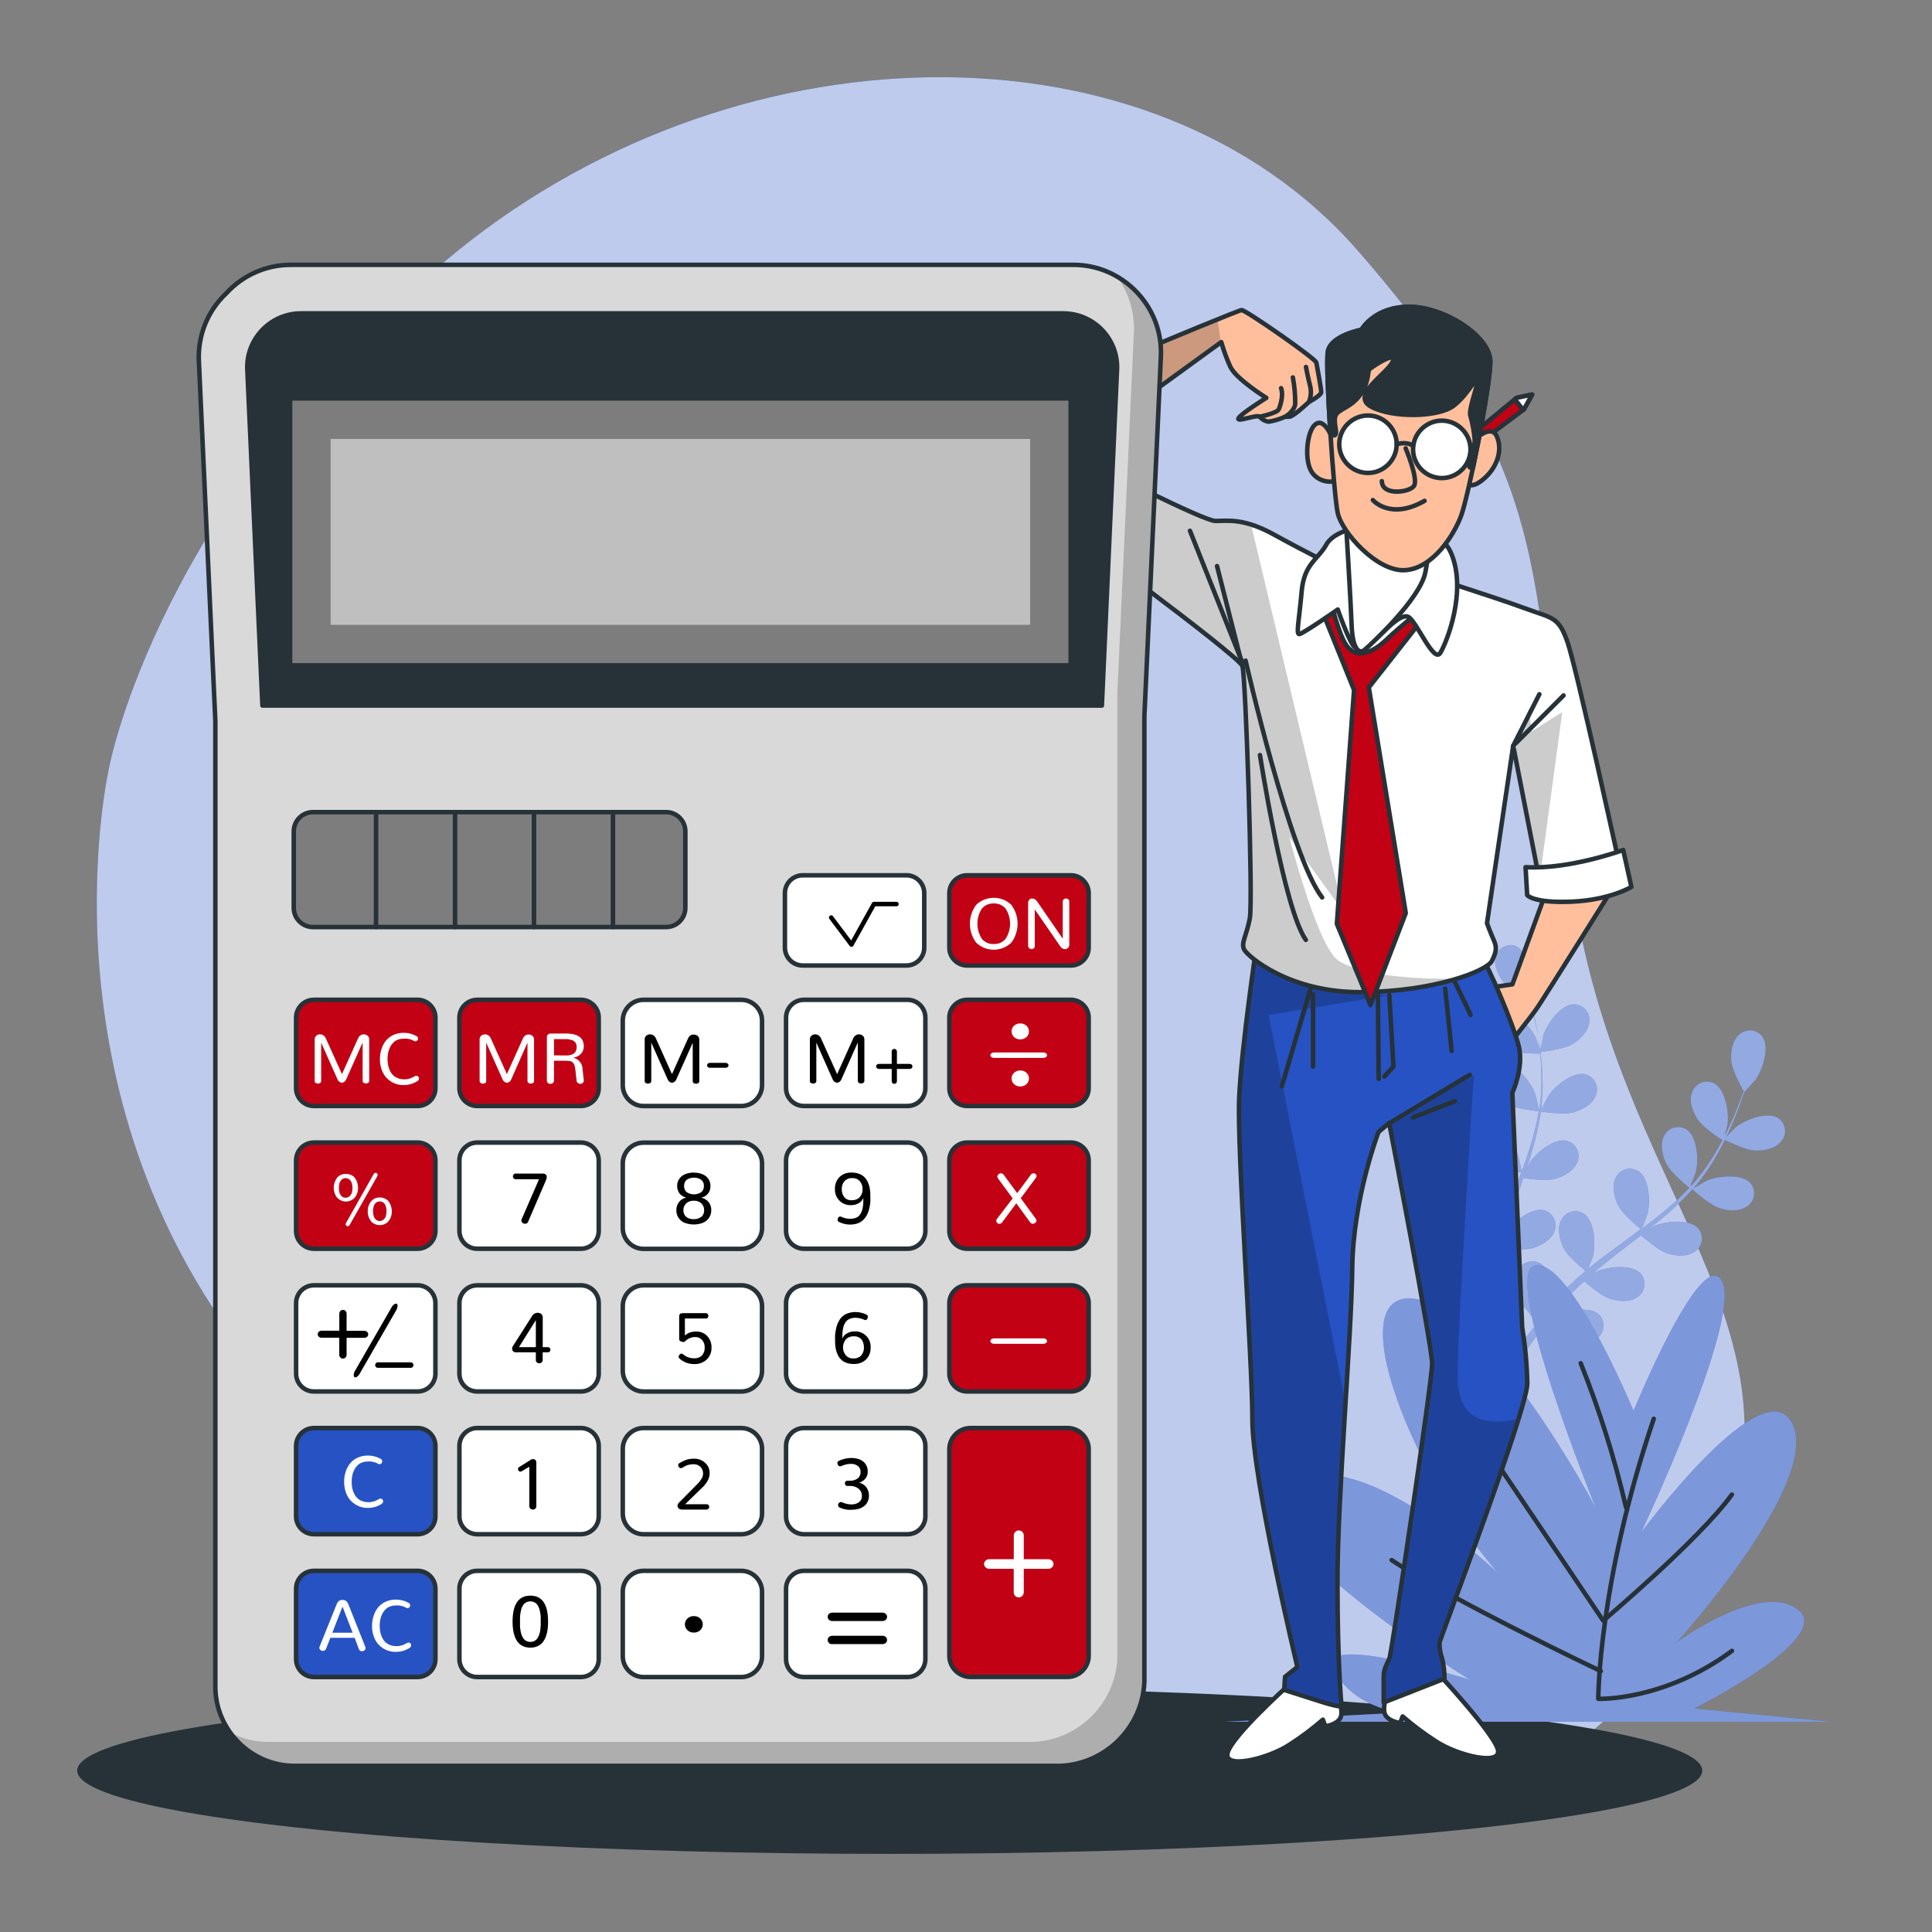 <?xml version="1.0" encoding="UTF-8" standalone="no"?>
<!DOCTYPE svg PUBLIC "-//W3C//DTD SVG 1.1//EN" "http://www.w3.org/Graphics/SVG/1.1/DTD/svg11.dtd">
<svg width="100%" height="100%" viewBox="0 0 500 500" version="1.1" xmlns="http://www.w3.org/2000/svg" xmlns:xlink="http://www.w3.org/1999/xlink" xml:space="preserve" xmlns:serif="http://www.serif.com/" style="fill-rule:evenodd;clip-rule:evenodd;stroke-linecap:round;stroke-linejoin:round;">
    <rect x="0" y="0" width="500" height="500" fill="#808080" stroke="none"/>
    <g id="calculette" transform="matrix(1,0,0,1,-1100,0)">
        <rect x="1100" y="0" width="500" height="500" style="fill:none;"/>
        <g id="freepik--background-simple--inject-1697" transform="matrix(1.165,0,0,1.165,1051.24,-40.971)">
            <path d="M66.14,205.47C66.14,205.47 50.14,274.05 94.79,333.8C139.44,393.55 217.43,416.8 280.06,437.25C342.69,457.7 401.37,434.09 423.38,381.45C445.39,328.81 400.93,300.45 391.13,231.7C381.33,162.95 389.13,143.14 343.43,90.79C297.73,38.44 203.88,39.69 140.43,93.44C76.98,147.19 66.14,205.47 66.14,205.47Z" style="fill:rgb(38,82,195);fill-rule:nonzero;"/>
            <path d="M66.14,205.47C66.14,205.47 50.14,274.05 94.79,333.8C139.44,393.55 217.43,416.8 280.06,437.25C342.69,457.7 401.37,434.09 423.38,381.45C445.39,328.81 400.93,300.45 391.13,231.7C381.33,162.95 389.13,143.14 343.43,90.79C297.73,38.44 203.88,39.69 140.43,93.44C76.98,147.19 66.14,205.47 66.14,205.47Z" style="fill:white;fill-opacity:0.7;fill-rule:nonzero;"/>
        </g>
        <g id="freepik--Floor--inject-1697" transform="matrix(1.165,0,0,1.165,1051.24,-40.971)">
            <ellipse cx="239.5" cy="428.5" rx="180.5" ry="18.5" style="fill:rgb(38,50,56);"/>
        </g>
        <g id="freepik--Plants--inject-1697" transform="matrix(1.165,0,0,1.165,1051.24,-28.151)">
            <path d="M384,257.87C383.94,257.87 384.65,254.35 384.72,254.14C385.54,251.63 388.59,247.25 391.54,247.26C393.419,247.31 394.938,248.869 394.938,250.749C394.938,250.92 394.925,251.091 394.9,251.26C394.69,253.34 392.82,255.11 391.14,256.13C389.17,257.3 384,257.87 384,257.87Z" style="fill:rgb(38,82,195);fill-rule:nonzero;"/>
            <path d="M378.29,234.2C381.07,235.2 382.45,240.34 382.36,242.98C382.36,243.21 381.83,246.76 381.78,246.73C382,247.54 382.23,248.41 382.47,249.37C382.88,251.14 383.34,253.15 383.69,255.37C384.088,257.756 384.348,260.164 384.47,262.58C384.621,265.283 384.531,267.993 384.2,270.68C384.204,270.713 384.204,270.747 384.2,270.78C384.57,269.99 385.66,267.83 385.76,267.67C387.21,265.47 391.3,262.05 394.15,262.84C395.615,263.29 396.621,264.653 396.621,266.185C396.621,266.658 396.526,267.125 396.34,267.56C395.59,269.5 393.34,270.72 391.43,271.26C389.29,271.87 384.53,271.15 384.15,271.09C383.741,273.816 383.153,276.512 382.39,279.16C381.95,280.713 381.473,282.257 380.96,283.79C381.29,283.12 381.6,282.53 381.65,282.45C383.1,280.24 387.19,276.83 390.04,277.61C391.509,278.058 392.52,279.422 392.52,280.958C392.52,281.43 392.425,281.896 392.24,282.33C391.48,284.28 389.24,285.49 387.32,286.03C385.4,286.57 381.32,286.03 380.25,285.89C380.04,286.48 379.85,287.07 379.65,287.66C378.65,290.48 377.65,293.3 376.8,296.08C376.49,297.08 376.22,298.08 375.94,299.02C376.24,298.43 376.5,297.93 376.55,297.86C378,295.66 382.09,292.24 384.94,293.03C386.406,293.476 387.415,294.837 387.415,296.369C387.415,296.844 387.318,297.314 387.13,297.75C386.38,299.69 384.13,300.91 382.22,301.45C380.31,301.99 376.62,301.51 375.33,301.33C375.08,302.33 374.83,303.33 374.63,304.33C374.51,305.01 374.35,305.65 374.27,306.33C374.19,307.01 374.08,307.69 373.99,308.33C373.85,309.63 373.71,310.96 373.61,312.22C373.53,313.1 373.48,313.94 373.42,314.78C373.72,313.78 374.34,311.89 374.42,311.78C375.464,309.704 377.024,307.93 378.95,306.63C379.053,306.391 379.18,306.163 379.33,305.95C379.976,304.962 381.08,304.364 382.26,304.364C383.065,304.364 383.846,304.642 384.47,305.15C386.71,307.08 386.15,312.38 385.12,314.81C385.06,314.96 384.23,316.44 383.69,317.36C384.09,316.87 384.47,316.36 384.89,315.88C385.71,314.88 386.56,313.88 387.47,312.83L388.85,311.33C389.3,310.82 389.85,310.33 390.34,309.84C391.53,308.7 392.78,307.59 394.07,306.51C393.19,305.79 390.07,303.19 389.22,301.42C388.37,299.65 387.7,297.17 388.62,295.3C389.181,294.038 390.438,293.221 391.819,293.221C392.453,293.221 393.076,293.393 393.62,293.72C396.12,295.29 396.37,300.62 395.72,303.18C395.72,303.33 395.01,305.12 394.62,306.09C395.4,305.45 396.17,304.8 396.98,304.17C399.32,302.37 401.74,300.61 404.15,298.85C404.89,298.31 405.61,297.77 406.34,297.22C406.03,296.97 402.34,293.95 401.34,291.97C400.46,290.21 399.83,287.72 400.75,285.85C401.308,284.59 402.563,283.774 403.941,283.774C404.579,283.774 405.204,283.949 405.75,284.28C408.25,285.85 408.51,291.17 407.86,293.73C407.81,293.92 406.86,296.48 406.56,297.12C408.17,295.93 409.76,294.72 411.28,293.46C413.349,291.779 415.303,289.962 417.13,288.02C416.98,287.9 413.07,284.77 412.06,282.74C411.17,280.98 410.54,278.49 411.46,276.62C412.017,275.356 413.273,274.536 414.654,274.536C415.291,274.536 415.915,274.711 416.46,275.04C418.97,276.61 419.22,281.94 418.57,284.5C418.57,284.66 417.79,286.62 417.42,287.5L417.56,287.59C419.346,285.588 420.952,283.433 422.36,281.15C423.15,279.9 423.83,278.66 424.47,277.44C423.68,276.93 420.11,274.57 418.99,272.84C417.87,271.11 416.99,268.78 417.73,266.84C418.198,265.403 419.547,264.424 421.058,264.424C421.552,264.424 422.04,264.528 422.49,264.73C425.15,266.02 425.98,271.28 425.62,273.9C425.62,274.04 425.24,275.46 424.96,276.49C425.24,275.94 425.54,275.37 425.79,274.84C426.79,272.84 427.53,270.92 428.2,269.23C428.57,268.23 428.88,267.39 429.2,266.56C428.69,265.66 426.67,262 426.47,259.99C426.27,257.98 426.59,255.47 428.13,254.06C428.784,253.418 429.665,253.059 430.581,253.059C431.647,253.059 432.656,253.546 433.32,254.38C435.09,256.75 433.4,261.81 431.88,263.96C431.75,264.15 429.35,266.82 429.32,266.77C429.06,267.57 428.77,268.42 428.44,269.35C427.81,271.06 427.08,272.98 426.15,275.02C425.17,277.23 424.061,279.38 422.83,281.46C421.464,283.799 419.891,286.011 418.13,288.07C418.112,288.098 418.088,288.122 418.06,288.14C418.8,287.69 420.9,286.49 421.06,286.41C423.48,285.41 428.78,284.79 430.72,287.01C431.238,287.637 431.522,288.426 431.522,289.239C431.522,290.414 430.93,291.513 429.95,292.16C428.24,293.36 425.68,293.16 423.81,292.53C421.69,291.86 418.11,288.63 417.81,288.37C415.967,290.422 413.989,292.35 411.89,294.14C410.67,295.14 409.41,296.2 408.14,297.21C408.79,296.84 409.37,296.51 409.46,296.47C411.88,295.47 417.18,294.84 419.12,297.07C419.638,297.696 419.921,298.483 419.921,299.295C419.921,300.468 419.33,301.565 418.35,302.21C416.65,303.42 414.09,303.21 412.21,302.59C410.33,301.97 407.21,299.29 406.38,298.59L404.91,299.73C402.54,301.55 400.16,303.35 397.91,305.19C397.11,305.84 396.34,306.5 395.57,307.19L396.72,306.55C399.14,305.55 404.44,304.92 406.38,307.15C406.895,307.778 407.177,308.565 407.177,309.377C407.177,310.551 406.588,311.65 405.61,312.3C403.91,313.5 401.35,313.3 399.47,312.67C397.59,312.04 394.76,309.67 393.79,308.78C393.02,309.48 392.25,310.19 391.54,310.91C391.07,311.41 390.54,311.86 390.13,312.38L388.78,313.91C387.95,314.91 387.1,315.91 386.32,316.91C385.77,317.6 385.26,318.27 384.75,318.91C385.54,318.26 387.11,317.01 387.26,316.91C389.49,315.51 394.64,314.13 396.9,316.04C397.639,316.702 398.062,317.648 398.062,318.64C398.062,319.632 397.639,320.578 396.9,321.24C395.4,322.69 392.84,322.84 390.9,322.54C388.76,322.2 384.9,319.68 384.39,319.36C383.55,320.47 382.73,321.56 381.98,322.61C379.37,326.22 377.33,329.32 375.98,331.51C375.93,331.59 375.88,331.66 375.84,331.74L374.03,330.86L374.31,330.43C375.77,328.24 377.9,325.15 380.61,321.57C381.47,320.43 382.41,319.23 383.38,318.01C382.375,316.91 381.437,315.751 380.57,314.54C378.5,315.35 374.18,315.39 373.62,315.39C373.53,316.78 373.45,318.14 373.4,319.39C373.21,323.84 373.23,327.56 373.27,330.15L373.27,330.45L371.27,329.45C371.27,326.87 371.37,323.38 371.63,319.26C371.72,317.84 371.84,316.32 371.98,314.77C371.43,314.63 366.93,313.48 365.23,312.12C363.69,310.89 362.07,308.9 362.13,306.81C362.13,306.801 362.13,306.792 362.13,306.782C362.13,304.862 363.71,303.282 365.63,303.282C365.747,303.282 365.864,303.288 365.98,303.3C368.91,303.68 371.37,308.41 371.85,311C371.85,311.16 372,312.85 372.06,313.92C372.12,313.29 372.17,312.67 372.24,312.02C372.37,310.73 372.54,309.44 372.71,308.02L373.04,306.02C373.14,305.35 373.32,304.65 373.46,303.95C373.82,302.35 374.26,300.74 374.73,299.13C373.6,299.01 369.59,298.54 367.88,297.55C366.17,296.56 364.27,294.84 364.01,292.77C363.981,292.586 363.966,292.401 363.966,292.215C363.966,290.365 365.433,288.818 367.28,288.72C370.23,288.65 373.38,292.95 374.28,295.45C374.33,295.6 374.75,297.45 374.97,298.45C375.26,297.45 375.55,296.52 375.88,295.55C376.83,292.76 377.88,289.96 378.88,287.16C379.2,286.3 379.5,285.45 379.81,284.59C379.41,284.59 374.63,284.1 372.71,282.99C371,281.99 369.1,280.28 368.84,278.21C368.809,278.023 368.794,277.835 368.794,277.646C368.794,275.797 370.263,274.252 372.11,274.16C375.06,274.09 378.21,278.39 379.11,280.88C379.17,281.07 379.78,283.75 379.9,284.43C380.58,282.55 381.24,280.66 381.82,278.77C382.611,276.226 383.239,273.634 383.7,271.01C383.51,271.01 378.52,270.53 376.55,269.4C374.84,268.4 372.94,266.69 372.68,264.62C372.651,264.436 372.636,264.251 372.636,264.065C372.636,262.215 374.103,260.668 375.95,260.57C378.9,260.5 382.05,264.8 382.95,267.3C383.01,267.46 383.47,269.5 383.67,270.47L383.84,270.47C384.224,267.822 384.371,265.144 384.28,262.47C384.28,260.99 384.14,259.58 384,258.21C383.06,258.21 378.78,258.21 376.89,257.4C375,256.59 373,255.1 372.52,253.07C372.435,252.765 372.392,252.451 372.392,252.134C372.392,250.431 373.639,248.964 375.32,248.69C378.25,248.3 381.85,252.23 382.99,254.61C383.05,254.74 383.54,256.12 383.87,257.14C383.8,256.52 383.74,255.88 383.66,255.29C383.36,253.08 382.95,251.07 382.57,249.29C382.35,248.29 382.12,247.37 381.91,246.53C380.98,246.06 377.28,244.12 376.01,242.53C374.74,240.94 373.61,238.7 374.12,236.67C374.615,234.869 376.473,233.769 378.29,234.2Z" style="fill:rgb(38,82,195);fill-rule:nonzero;"/>
            <path d="M431.71,279.75C429.39,279.65 424.78,277.28 424.78,277.28C424.78,277.28 427.26,274.72 427.44,274.57C429.5,272.93 434.44,270.96 436.92,272.57C437.848,273.225 438.401,274.293 438.401,275.429C438.401,276.279 438.091,277.101 437.53,277.74C436.21,279.38 433.68,279.83 431.71,279.75Z" style="fill:rgb(38,82,195);fill-rule:nonzero;"/>
            <g opacity="0.5">
                <path d="M384,257.87C383.94,257.87 384.65,254.35 384.72,254.14C385.54,251.63 388.59,247.25 391.54,247.26C393.419,247.31 394.938,248.869 394.938,250.749C394.938,250.92 394.925,251.091 394.9,251.26C394.69,253.34 392.82,255.11 391.14,256.13C389.17,257.3 384,257.87 384,257.87Z" style="fill:white;fill-rule:nonzero;"/>
                <path d="M378.29,234.2C381.07,235.2 382.45,240.34 382.36,242.98C382.36,243.21 381.83,246.76 381.78,246.73C382,247.54 382.23,248.41 382.47,249.37C382.88,251.14 383.34,253.15 383.69,255.37C384.088,257.756 384.348,260.164 384.47,262.58C384.621,265.283 384.531,267.993 384.2,270.68C384.204,270.713 384.204,270.747 384.2,270.78C384.57,269.99 385.66,267.83 385.76,267.67C387.21,265.47 391.3,262.05 394.15,262.84C395.615,263.29 396.621,264.653 396.621,266.185C396.621,266.658 396.526,267.125 396.34,267.56C395.59,269.5 393.34,270.72 391.43,271.26C389.29,271.87 384.53,271.15 384.15,271.09C383.741,273.816 383.153,276.512 382.39,279.16C381.95,280.713 381.473,282.257 380.96,283.79C381.29,283.12 381.6,282.53 381.65,282.45C383.1,280.24 387.19,276.83 390.04,277.61C391.509,278.058 392.52,279.422 392.52,280.958C392.52,281.43 392.425,281.896 392.24,282.33C391.48,284.28 389.24,285.49 387.32,286.03C385.4,286.57 381.32,286.03 380.25,285.89C380.04,286.48 379.85,287.07 379.65,287.66C378.65,290.48 377.65,293.3 376.8,296.08C376.49,297.08 376.22,298.08 375.94,299.02C376.24,298.43 376.5,297.93 376.55,297.86C378,295.66 382.09,292.24 384.94,293.03C386.406,293.476 387.415,294.837 387.415,296.369C387.415,296.844 387.318,297.314 387.13,297.75C386.38,299.69 384.13,300.91 382.22,301.45C380.31,301.99 376.62,301.51 375.33,301.33C375.08,302.33 374.83,303.33 374.63,304.33C374.51,305.01 374.35,305.65 374.27,306.33C374.19,307.01 374.08,307.69 373.99,308.33C373.85,309.63 373.71,310.96 373.61,312.22C373.53,313.1 373.48,313.94 373.42,314.78C373.72,313.78 374.34,311.89 374.42,311.78C375.464,309.704 377.024,307.93 378.95,306.63C379.053,306.391 379.18,306.163 379.33,305.95C379.976,304.962 381.08,304.364 382.26,304.364C383.065,304.364 383.846,304.642 384.47,305.15C386.71,307.08 386.15,312.38 385.12,314.81C385.06,314.96 384.23,316.44 383.69,317.36C384.09,316.87 384.47,316.36 384.89,315.88C385.71,314.88 386.56,313.88 387.47,312.83L388.85,311.33C389.3,310.82 389.85,310.33 390.34,309.84C391.53,308.7 392.78,307.59 394.07,306.51C393.19,305.79 390.07,303.19 389.22,301.42C388.37,299.65 387.7,297.17 388.62,295.3C389.181,294.038 390.438,293.221 391.819,293.221C392.453,293.221 393.076,293.393 393.62,293.72C396.12,295.29 396.37,300.62 395.72,303.18C395.72,303.33 395.01,305.12 394.62,306.09C395.4,305.45 396.17,304.8 396.98,304.17C399.32,302.37 401.74,300.61 404.15,298.85C404.89,298.31 405.61,297.77 406.34,297.22C406.03,296.97 402.34,293.95 401.34,291.97C400.46,290.21 399.83,287.72 400.75,285.85C401.308,284.59 402.563,283.774 403.941,283.774C404.579,283.774 405.204,283.949 405.75,284.28C408.25,285.85 408.51,291.17 407.86,293.73C407.81,293.92 406.86,296.48 406.56,297.12C408.17,295.93 409.76,294.72 411.28,293.46C413.349,291.779 415.303,289.962 417.13,288.02C416.98,287.9 413.07,284.77 412.06,282.74C411.17,280.98 410.54,278.49 411.46,276.62C412.017,275.356 413.273,274.536 414.654,274.536C415.291,274.536 415.915,274.711 416.46,275.04C418.97,276.61 419.22,281.94 418.57,284.5C418.57,284.66 417.79,286.62 417.42,287.5L417.56,287.59C419.346,285.588 420.952,283.433 422.36,281.15C423.15,279.9 423.83,278.66 424.47,277.44C423.68,276.93 420.11,274.57 418.99,272.84C417.87,271.11 416.99,268.78 417.73,266.84C418.198,265.403 419.547,264.424 421.058,264.424C421.552,264.424 422.04,264.528 422.49,264.73C425.15,266.02 425.98,271.28 425.62,273.9C425.62,274.04 425.24,275.46 424.96,276.49C425.24,275.94 425.54,275.37 425.79,274.84C426.79,272.84 427.53,270.92 428.2,269.23C428.57,268.23 428.88,267.39 429.2,266.56C428.69,265.66 426.67,262 426.47,259.99C426.27,257.98 426.59,255.47 428.13,254.06C428.784,253.418 429.665,253.059 430.581,253.059C431.647,253.059 432.656,253.546 433.32,254.38C435.09,256.75 433.4,261.81 431.88,263.96C431.75,264.15 429.35,266.82 429.32,266.77C429.06,267.57 428.77,268.42 428.44,269.35C427.81,271.06 427.08,272.98 426.15,275.02C425.17,277.23 424.061,279.38 422.83,281.46C421.464,283.799 419.891,286.011 418.13,288.07C418.112,288.098 418.088,288.122 418.06,288.14C418.8,287.69 420.9,286.49 421.06,286.41C423.48,285.41 428.78,284.79 430.72,287.01C431.238,287.637 431.522,288.426 431.522,289.239C431.522,290.414 430.93,291.513 429.95,292.16C428.24,293.36 425.68,293.16 423.81,292.53C421.69,291.86 418.11,288.63 417.81,288.37C415.967,290.422 413.989,292.35 411.89,294.14C410.67,295.14 409.41,296.2 408.14,297.21C408.79,296.84 409.37,296.51 409.46,296.47C411.88,295.47 417.18,294.84 419.12,297.07C419.638,297.696 419.921,298.483 419.921,299.295C419.921,300.468 419.33,301.565 418.35,302.21C416.65,303.42 414.09,303.21 412.21,302.59C410.33,301.97 407.21,299.29 406.38,298.59L404.91,299.73C402.54,301.55 400.16,303.35 397.91,305.19C397.11,305.84 396.34,306.5 395.57,307.19L396.72,306.55C399.14,305.55 404.44,304.92 406.38,307.15C406.895,307.778 407.177,308.565 407.177,309.377C407.177,310.551 406.588,311.65 405.61,312.3C403.91,313.5 401.35,313.3 399.47,312.67C397.59,312.04 394.76,309.67 393.79,308.78C393.02,309.48 392.25,310.19 391.54,310.91C391.07,311.41 390.54,311.86 390.13,312.38L388.78,313.91C387.95,314.91 387.1,315.91 386.32,316.91C385.77,317.6 385.26,318.27 384.75,318.91C385.54,318.26 387.11,317.01 387.26,316.91C389.49,315.51 394.64,314.13 396.9,316.04C397.639,316.702 398.062,317.648 398.062,318.64C398.062,319.632 397.639,320.578 396.9,321.24C395.4,322.69 392.84,322.84 390.9,322.54C388.76,322.2 384.9,319.68 384.39,319.36C383.55,320.47 382.73,321.56 381.98,322.61C379.37,326.22 377.33,329.32 375.98,331.51C375.93,331.59 375.88,331.66 375.84,331.74L374.03,330.86L374.31,330.43C375.77,328.24 377.9,325.15 380.61,321.57C381.47,320.43 382.41,319.23 383.38,318.01C382.375,316.91 381.437,315.751 380.57,314.54C378.5,315.35 374.18,315.39 373.62,315.39C373.53,316.78 373.45,318.14 373.4,319.39C373.21,323.84 373.23,327.56 373.27,330.15L373.27,330.45L371.27,329.45C371.27,326.87 371.37,323.38 371.63,319.26C371.72,317.84 371.84,316.32 371.98,314.77C371.43,314.63 366.93,313.48 365.23,312.12C363.69,310.89 362.07,308.9 362.13,306.81C362.13,306.801 362.13,306.792 362.13,306.782C362.13,304.862 363.71,303.282 365.63,303.282C365.747,303.282 365.864,303.288 365.98,303.3C368.91,303.68 371.37,308.41 371.85,311C371.85,311.16 372,312.85 372.06,313.92C372.12,313.29 372.17,312.67 372.24,312.02C372.37,310.73 372.54,309.44 372.71,308.02L373.04,306.02C373.14,305.35 373.32,304.65 373.46,303.95C373.82,302.35 374.26,300.74 374.73,299.13C373.6,299.01 369.59,298.54 367.88,297.55C366.17,296.56 364.27,294.84 364.01,292.77C363.981,292.586 363.966,292.401 363.966,292.215C363.966,290.365 365.433,288.818 367.28,288.72C370.23,288.65 373.38,292.95 374.28,295.45C374.33,295.6 374.75,297.45 374.97,298.45C375.26,297.45 375.55,296.52 375.88,295.55C376.83,292.76 377.88,289.96 378.88,287.16C379.2,286.3 379.5,285.45 379.81,284.59C379.41,284.59 374.63,284.1 372.71,282.99C371,281.99 369.1,280.28 368.84,278.21C368.809,278.023 368.794,277.835 368.794,277.646C368.794,275.797 370.263,274.252 372.11,274.16C375.06,274.09 378.21,278.39 379.11,280.88C379.17,281.07 379.78,283.75 379.9,284.43C380.58,282.55 381.24,280.66 381.82,278.77C382.611,276.226 383.239,273.634 383.7,271.01C383.51,271.01 378.52,270.53 376.55,269.4C374.84,268.4 372.94,266.69 372.68,264.62C372.651,264.436 372.636,264.251 372.636,264.065C372.636,262.215 374.103,260.668 375.95,260.57C378.9,260.5 382.05,264.8 382.95,267.3C383.01,267.46 383.47,269.5 383.67,270.47L383.84,270.47C384.224,267.822 384.371,265.144 384.28,262.47C384.28,260.99 384.14,259.58 384,258.21C383.06,258.21 378.78,258.21 376.89,257.4C375,256.59 373,255.1 372.52,253.07C372.435,252.765 372.392,252.451 372.392,252.134C372.392,250.431 373.639,248.964 375.32,248.69C378.25,248.3 381.85,252.23 382.99,254.61C383.05,254.74 383.54,256.12 383.87,257.14C383.8,256.52 383.74,255.88 383.66,255.29C383.36,253.08 382.95,251.07 382.57,249.29C382.35,248.29 382.12,247.37 381.91,246.53C380.98,246.06 377.28,244.12 376.01,242.53C374.74,240.94 373.61,238.7 374.12,236.67C374.615,234.869 376.473,233.769 378.29,234.2Z" style="fill:white;fill-rule:nonzero;"/>
                <path d="M431.71,279.75C429.39,279.65 424.78,277.28 424.78,277.28C424.78,277.28 427.26,274.72 427.44,274.57C429.5,272.93 434.44,270.96 436.92,272.57C437.848,273.225 438.401,274.293 438.401,275.429C438.401,276.279 438.091,277.101 437.53,277.74C436.21,279.38 433.68,279.83 431.71,279.75Z" style="fill:white;fill-rule:nonzero;"/>
            </g>
            <path d="M404.74,337.57C404.74,337.57 390.74,303.79 382.89,305.26C375.04,306.73 396.34,359.11 396.34,359.11C396.34,359.11 371.68,312.6 354.87,312.6C338.06,312.6 361,364 382.33,381.14C382.33,381.14 348.71,344.91 329.09,352.75C309.47,360.59 368.32,397.29 368.32,397.29C368.32,397.29 334.14,386.52 338.06,394.85C341.98,403.18 352.63,404.64 352.63,404.64L313.96,406.64L448.45,406.64L418.19,403.7C418.19,403.7 449.57,388.03 441.19,381.7C432.81,375.37 414.29,389.04 414.29,389.04C414.29,389.04 446.23,353.8 440.07,340.58C433.91,327.36 406.44,364.58 406.44,364.58C406.44,364.58 428.86,317.1 424.38,308.78C419.9,300.46 404.74,337.57 404.74,337.57Z" style="fill:rgb(38,82,195);fill-rule:nonzero;"/>
            <path d="M404.74,337.57C404.74,337.57 390.74,303.79 382.89,305.26C375.04,306.73 396.34,359.11 396.34,359.11C396.34,359.11 371.68,312.6 354.87,312.6C338.06,312.6 361,364 382.33,381.14C382.33,381.14 348.71,344.91 329.09,352.75C309.47,360.59 368.32,397.29 368.32,397.29C368.32,397.29 334.14,386.52 338.06,394.85C341.98,403.18 352.63,404.64 352.63,404.64L313.96,406.64L448.45,406.64L418.19,403.7C418.19,403.7 449.57,388.03 441.19,381.7C432.81,375.37 414.29,389.04 414.29,389.04C414.29,389.04 446.23,353.8 440.07,340.58C433.91,327.36 406.44,364.58 406.44,364.58C406.44,364.58 428.86,317.1 424.38,308.78C419.9,300.46 404.74,337.57 404.74,337.57Z" style="fill:white;fill-opacity:0.4;fill-rule:nonzero;"/>
            <path d="M409.23,339.35C396.9,375.77 396.9,401.55 396.9,401.55C396.9,401.55 411.47,402.11 426.6,390.9" style="fill:none;fill-rule:nonzero;stroke:rgb(38,50,56);stroke-width:1px;"/>
            <path d="M403.06,359C400.532,348.091 397.169,337.393 393,327" style="fill:none;fill-rule:nonzero;stroke:rgb(38,50,56);stroke-width:1px;"/>
            <path d="M366.64,337.67L398,384.18C398,384.18 419.29,366.25 426.58,356.18" style="fill:none;fill-rule:nonzero;stroke:rgb(38,50,56);stroke-width:1px;"/>
            <path d="M397.46,395.39C397.46,395.39 364.4,379.7 351,370.73" style="fill:none;fill-rule:nonzero;stroke:rgb(38,50,56);stroke-width:1px;"/>
        </g>
        <g id="freepik--Character--inject-1697" transform="matrix(1.165,0,0,1.165,1051.24,-40.971)">
            <path d="M385.12,233.83L377.83,253.83L372.91,254.56L376.37,268.05C376.37,268.05 381.66,261.48 383.3,259.11C384.94,256.74 401,231.09 401,231.09L385.12,233.83Z" style="fill:rgb(255,191,157);fill-rule:nonzero;stroke:rgb(38,50,56);stroke-width:1px;"/>
            <path d="M327.89,409.72C327.89,409.72 315.68,420.66 314.58,424.49C313.48,428.32 323.51,425.94 328.44,422.66C330.996,421.011 333.432,419.183 335.73,417.19L336.27,418.65C336.27,418.65 339.19,418.29 339.74,416.47C340.29,414.65 338.64,410.27 338.64,410.27L327.89,409.72Z" style="fill:white;fill-rule:nonzero;stroke:rgb(38,50,56);stroke-width:1px;"/>
            <path d="M361.06,406.62C361.06,406.62 373.49,419.93 374.58,423.76C375.67,427.59 365.65,425.21 360.73,421.93C358.176,420.282 355.74,418.458 353.44,416.47L352.89,417.92C352.89,417.92 349.97,417.56 349.43,415.74C348.89,413.92 350.52,409.54 350.52,409.54L361.06,406.62Z" style="fill:white;fill-rule:nonzero;stroke:rgb(38,50,56);stroke-width:1px;"/>
            <path d="M321.14,244.22C321.14,244.22 317.68,267.22 317.14,278.85C316.6,290.48 320.06,337.18 320.06,350.48C320.06,363.78 330.06,405.48 330.06,405.48L327.32,407.67L327.14,410.58L335.14,413.13C339.14,414.41 339.88,414.23 339.88,414.23C339.88,414.23 338.97,405.66 338.97,386.52C338.97,367.38 342.07,332.39 342.25,316.89C342.43,301.39 348.08,286.64 348.08,286.64L350.45,284.64C350.45,284.64 360,334.26 360,338.09C360,341.92 351.07,402.09 350.52,403.52C349.97,404.95 349.24,405.71 349.24,407.72L349.24,413.37L362.73,408.08C362.752,406.543 362.57,405.01 362.19,403.52C361.79,402.412 361.603,401.238 361.64,400.06C361.64,399.51 381.14,348.3 381.14,342.46C381.051,338.308 380.67,334.168 380,330.07L377.81,277.94C377.81,277.94 380.36,272.47 379.27,267.73C378.18,262.99 372.16,248.96 371.07,248.05C369.98,247.14 332.26,254.06 321.14,244.22Z" style="fill:rgb(38,82,195);fill-rule:nonzero;"/>
            <g>
                <clipPath id="_clip1">
                    <path d="M321.14,244.22C321.14,244.22 317.68,267.22 317.14,278.85C316.6,290.48 320.06,337.18 320.06,350.48C320.06,363.78 330.06,405.48 330.06,405.48L327.32,407.67L327.14,410.58L335.14,413.13C339.14,414.41 339.88,414.23 339.88,414.23C339.88,414.23 338.97,405.66 338.97,386.52C338.97,367.38 342.07,332.39 342.25,316.89C342.43,301.39 348.08,286.64 348.08,286.64L350.45,284.64C350.45,284.64 360,334.26 360,338.09C360,341.92 351.07,402.09 350.52,403.52C349.97,404.95 349.24,405.71 349.24,407.72L349.24,413.37L362.73,408.08C362.752,406.543 362.57,405.01 362.19,403.52C361.79,402.412 361.603,401.238 361.64,400.06C361.64,399.51 381.14,348.3 381.14,342.46C381.051,338.308 380.67,334.168 380,330.07L377.81,277.94C377.81,277.94 380.36,272.47 379.27,267.73C378.18,262.99 372.16,248.96 371.07,248.05C369.98,247.14 332.26,254.06 321.14,244.22Z"/>
                </clipPath>
                <g clip-path="url(#_clip1)">
                    <g opacity="0.2">
                        <path d="M365.76,336.4C365.76,330.9 369.23,274.02 369.23,274.02L350.49,284.68C351.8,291.56 359.97,334.57 359.97,338.09C359.97,341.92 351.04,402.09 350.49,403.52C349.94,404.95 349.21,405.71 349.21,407.72L349.21,413.37L362.7,408.08C362.722,406.543 362.54,405.01 362.16,403.52C361.76,402.412 361.573,401.238 361.61,400.06C361.61,399.62 374.23,366.4 379.16,350.38C363.8,353.73 365.76,341.78 365.76,336.4Z" style="fill-rule:nonzero;"/>
                        <path d="M342.33,354.67L340.79,346.91C340.86,345.74 340.94,344.58 341.01,343.43L340.34,344.65L323.67,260.65L350.49,256.23C339.98,256.48 321.14,244.23 321.14,244.23L317,273.33L318.33,330L320.08,351.86C320.14,353.12 320.25,354.57 320.43,356.15L321,363.33C321.12,364.062 321.371,364.767 321.74,365.41C324.59,382.69 330.08,405.53 330.08,405.53L327.34,407.72L327.16,410.63L335.16,413.18C339.16,414.46 339.9,414.28 339.9,414.28C339.9,414.28 338.99,405.71 338.99,386.57C338.99,379.39 339.42,369.96 339.99,360.18C340.905,358.403 341.687,356.562 342.33,354.67Z" style="fill-rule:nonzero;"/>
                    </g>
                </g>
            </g>
            <path d="M321.14,244.22C321.14,244.22 317.68,267.22 317.14,278.85C316.6,290.48 320.06,337.18 320.06,350.48C320.06,363.78 330.06,405.48 330.06,405.48L327.32,407.67L327.14,410.58L335.14,413.13C339.14,414.41 339.88,414.23 339.88,414.23C339.88,414.23 338.97,405.66 338.97,386.52C338.97,367.38 342.07,332.39 342.25,316.89C342.43,301.39 348.08,286.64 348.08,286.64L350.45,284.64C350.45,284.64 360,334.26 360,338.09C360,341.92 351.07,402.09 350.52,403.52C349.97,404.95 349.24,405.71 349.24,407.72L349.24,413.37L362.73,408.08C362.752,406.543 362.57,405.01 362.19,403.52C361.79,402.412 361.603,401.238 361.64,400.06C361.64,399.51 381.14,348.3 381.14,342.46C381.051,338.308 380.67,334.168 380,330.07L377.81,277.94C377.81,277.94 380.36,272.47 379.27,267.73C378.18,262.99 372.16,248.96 371.07,248.05C369.98,247.14 332.26,254.06 321.14,244.22Z" style="fill:none;fill-rule:nonzero;stroke:rgb(38,50,56);stroke-width:1px;"/>
            <path d="M350.49,284.68L368.35,273.93" style="fill:none;fill-rule:nonzero;stroke:rgb(38,50,56);stroke-width:1px;"/>
            <path d="M355.78,283.41L365.07,279.76" style="fill:none;fill-rule:nonzero;stroke:rgb(38,50,56);stroke-width:1px;"/>
            <path d="M347.94,255.7L348.12,274.84" style="fill:none;fill-rule:nonzero;stroke:rgb(38,50,56);stroke-width:1px;"/>
            <path d="M350.49,256.25L351.4,272.11L349.4,274.29" style="fill:none;fill-rule:nonzero;stroke:rgb(38,50,56);stroke-width:1px;"/>
            <path d="M362.89,254.79L364.34,268.64" style="fill:none;fill-rule:nonzero;stroke:rgb(38,50,56);stroke-width:1px;"/>
            <path d="M365.07,253.33L368.54,260.62" style="fill:none;fill-rule:nonzero;stroke:rgb(38,50,56);stroke-width:1px;"/>
            <path d="M332.99,254.79L326.61,276.48" style="fill:none;fill-rule:nonzero;stroke:rgb(38,50,56);stroke-width:1px;"/>
            <path d="M333.54,256.07L333.54,272.11" style="fill:none;fill-rule:nonzero;stroke:rgb(38,50,56);stroke-width:1px;"/>
            <path d="M266.83,141.05C266.83,141.05 259.17,131.57 259.17,129.75C259.17,127.93 316.77,104.05 317.68,104.05C318.59,104.05 334.09,114.8 334.27,115.72C334.45,116.64 335.36,121.55 335.36,122.28C335.36,123.01 332.63,124.46 332.63,124.46C332.63,124.46 329.16,127.75 328.25,127.75L327.34,127.75C326.179,128.268 324.955,128.635 323.7,128.84C322.92,128.743 322.205,128.353 321.7,127.75C321.195,127.147 316.6,129.02 316.96,128.11C317.32,127.2 323.16,123.55 323.16,123.55C323.16,123.55 316.42,119.36 315.16,116.63C314.353,114.861 313.684,113.032 313.16,111.16L277.58,137L266.83,141.05Z" style="fill:rgb(255,191,157);fill-rule:nonzero;"/>
            <g>
                <clipPath id="_clip2">
                    <path d="M266.83,141.05C266.83,141.05 259.17,131.57 259.17,129.75C259.17,127.93 316.77,104.05 317.68,104.05C318.59,104.05 334.09,114.8 334.27,115.72C334.45,116.64 335.36,121.55 335.36,122.28C335.36,123.01 332.63,124.46 332.63,124.46C332.63,124.46 329.16,127.75 328.25,127.75L327.34,127.75C326.179,128.268 324.955,128.635 323.7,128.84C322.92,128.743 322.205,128.353 321.7,127.75C321.195,127.147 316.6,129.02 316.96,128.11C317.32,127.2 323.16,123.55 323.16,123.55C323.16,123.55 316.42,119.36 315.16,116.63C314.353,114.861 313.684,113.032 313.16,111.16L277.58,137L266.83,141.05Z"/>
                </clipPath>
                <g clip-path="url(#_clip2)">
                    <path d="M312.31,106.12C297.85,111.95 259.17,128.26 259.17,129.75C259.17,131.57 266.83,141.05 266.83,141.05L277.58,137.05L313.07,111.21L312.31,106.12Z" style="fill-opacity:0.2;fill-rule:nonzero;"/>
                </g>
            </g>
            <path d="M266.83,141.05C266.83,141.05 259.17,131.57 259.17,129.75C259.17,127.93 316.77,104.05 317.68,104.05C318.59,104.05 334.09,114.8 334.27,115.72C334.45,116.64 335.36,121.55 335.36,122.28C335.36,123.01 332.63,124.46 332.63,124.46C332.63,124.46 329.16,127.75 328.25,127.75L327.34,127.75C326.179,128.268 324.955,128.635 323.7,128.84C322.92,128.743 322.205,128.353 321.7,127.75C321.195,127.147 316.6,129.02 316.96,128.11C317.32,127.2 323.16,123.55 323.16,123.55C323.16,123.55 316.42,119.36 315.16,116.63C314.353,114.861 313.684,113.032 313.16,111.16L277.58,137L266.83,141.05Z" style="fill:none;fill-rule:nonzero;stroke:rgb(38,50,56);stroke-width:1px;"/>
            <path d="M321.69,127.75C321.69,127.75 325.54,126.94 325.91,126.12C326.28,125.3 327.03,122.9 326.44,121.4" style="fill:none;fill-rule:nonzero;stroke:rgb(38,50,56);stroke-width:1px;"/>
            <path d="M327.34,127.75C327.34,127.75 329.34,126.64 329.58,124.92C329.6,122.938 329.426,120.958 329.06,119.01" style="fill:none;fill-rule:nonzero;stroke:rgb(38,50,56);stroke-width:1px;"/>
            <path d="M332.63,124.46C333.101,123.298 333.185,122.014 332.87,120.8C332.35,118.8 331.97,116.69 331.97,116.69" style="fill:none;fill-rule:nonzero;stroke:rgb(38,50,56);stroke-width:1px;"/>
            <path d="M337.55,160.55C337.55,160.55 331.9,157.82 325,154C318.1,150.18 314.61,150.9 311.88,150.9C309.15,150.9 285.08,138.51 285.08,138.51L274.3,149.44C274.3,149.44 317.13,180.79 317.86,183.16C318.59,185.53 320.23,235.29 319.5,239.16C318.77,243.03 317.5,244.63 318.23,246.09C318.96,247.55 328.23,255.75 344.48,255.57C360.73,255.39 372.18,250.83 373.27,248.64C374.36,246.45 374.37,245.54 373.64,243.9C372.91,242.26 372.18,240.26 372.18,240.26L378,200.84L383.84,230.73C383.84,230.73 386.75,232.37 392.95,231.28C399.15,230.19 401.88,228.54 401.88,228.54C401.88,228.54 392.04,183.34 390.03,177.69C388.02,172.04 386.75,172.58 380.37,170.22C373.99,167.86 357.22,162.56 357.22,162.56L337.55,160.55Z" style="fill:white;fill-rule:nonzero;"/>
            <g>
                <clipPath id="_clip3">
                    <path d="M337.55,160.55C337.55,160.55 331.9,157.82 325,154C318.1,150.18 314.61,150.9 311.88,150.9C309.15,150.9 285.08,138.51 285.08,138.51L274.3,149.44C274.3,149.44 317.13,180.79 317.86,183.16C318.59,185.53 320.23,235.29 319.5,239.16C318.77,243.03 317.5,244.63 318.23,246.09C318.96,247.55 328.23,255.75 344.48,255.57C360.73,255.39 372.18,250.83 373.27,248.64C374.36,246.45 374.37,245.54 373.64,243.9C372.91,242.26 372.18,240.26 372.18,240.26L378,200.84L383.84,230.73C383.84,230.73 386.75,232.37 392.95,231.28C399.15,230.19 401.88,228.54 401.88,228.54C401.88,228.54 392.04,183.34 390.03,177.69C388.02,172.04 386.75,172.58 380.37,170.22C373.99,167.86 357.22,162.56 357.22,162.56L337.55,160.55Z"/>
                </clipPath>
                <g clip-path="url(#_clip3)">
                    <path d="M362.2,252.59C355.58,252.59 343.58,251.76 339.03,248.45C334.48,245.14 328.27,221.14 328.27,221.14L340.27,237.69L319.77,151.69C317.206,150.916 314.517,150.641 311.85,150.88C309.11,150.88 285.05,138.49 285.05,138.49L274.3,149.44C274.3,149.44 317.13,180.79 317.86,183.16C318.59,185.53 320.23,235.29 319.5,239.16C318.77,243.03 317.5,244.63 318.23,246.09C318.96,247.55 328.23,255.75 344.48,255.57C351.558,255.534 358.597,254.525 365.4,252.57C364.38,252.58 363.31,252.59 362.2,252.59Z" style="fill-opacity:0.2;fill-rule:nonzero;"/>
                    <path d="M378.25,202.58L381.45,192.64L382.16,197.61L388.9,193.35L383.85,230.73L378.25,202.58Z" style="fill-opacity:0.2;fill-rule:nonzero;"/>
                </g>
            </g>
            <path d="M337.55,160.55C337.55,160.55 331.9,157.82 325,154C318.1,150.18 314.61,150.9 311.88,150.9C309.15,150.9 285.08,138.51 285.08,138.51L274.3,149.44C274.3,149.44 317.13,180.79 317.86,183.16C318.59,185.53 320.23,235.29 319.5,239.16C318.77,243.03 317.5,244.63 318.23,246.09C318.96,247.55 328.23,255.75 344.48,255.57C360.73,255.39 372.18,250.83 373.27,248.64C374.36,246.45 374.37,245.54 373.64,243.9C372.91,242.26 372.18,240.26 372.18,240.26L378,200.84L383.84,230.73C383.84,230.73 386.75,232.37 392.95,231.28C399.15,230.19 401.88,228.54 401.88,228.54C401.88,228.54 392.04,183.34 390.03,177.69C388.02,172.04 386.75,172.58 380.37,170.22C373.99,167.86 357.22,162.56 357.22,162.56L337.55,160.55Z" style="fill:none;fill-rule:nonzero;stroke:rgb(38,50,56);stroke-width:1px;"/>
            <path d="M383.82,189.39L378.01,200.84L389.19,189.66" style="fill:none;fill-rule:nonzero;stroke:rgb(38,50,56);stroke-width:1px;"/>
            <path d="M317.86,183.16L312.21,160.92" style="fill:none;fill-rule:nonzero;stroke:rgb(38,50,56);stroke-width:1px;"/>
            <path d="M317.86,182.43L306.2,153.08" style="fill:none;fill-rule:nonzero;stroke:rgb(38,50,56);stroke-width:1px;"/>
            <path d="M318.56,181.92C318.56,181.92 328.44,225.41 335.56,234.53" style="fill:none;fill-rule:nonzero;stroke:rgb(38,50,56);stroke-width:1px;"/>
            <path d="M321.75,202.9C321.75,202.9 327.07,237.12 331.94,243.96" style="fill:none;fill-rule:nonzero;stroke:rgb(38,50,56);stroke-width:1px;"/>
            <path d="M335.73,171.31L342.65,188.44L338.83,240.39L346.3,258.44L354.14,238L345.93,187.88L358.51,171.88L357.23,170.96C357.23,170.96 353.41,173.88 349.76,177.34C346.11,180.8 342.84,181.17 341.01,178.62C339.18,176.07 337.55,168.96 337.55,168.96L335.73,171.31Z" style="fill:rgb(194,1,20);fill-rule:nonzero;stroke:rgb(38,50,56);stroke-width:1px;"/>
            <path d="M344.48,152.17C344.48,152.17 338.28,152.9 336.48,156.17C334.68,159.44 331.55,160.36 331.01,166.56C330.47,172.76 329.73,176.04 330.46,176.04C331.19,176.04 339.03,170.57 339.03,170.57C339.03,170.57 341.76,178.41 342.86,178.95C343.96,179.49 345.77,178.41 347.41,177.13C349.05,175.85 352.88,171.3 354.7,172.21C356.52,173.12 360.35,182.6 361.81,180.21C363.27,177.82 367.81,166.36 364.18,157.97C360.55,149.58 344.48,152.17 344.48,152.17Z" style="fill:white;fill-rule:nonzero;stroke:rgb(38,50,56);stroke-width:1px;"/>
            <path d="M340.83,150.89C340.83,150.89 341.92,168.76 342.11,174.04C342.3,179.32 343.75,180.6 345.02,179.51C346.29,178.42 357.42,168.21 358.51,162.2C359.6,156.19 360.15,152.72 360.15,152.72L340.83,150.89Z" style="fill:white;fill-rule:nonzero;stroke:rgb(38,50,56);stroke-width:1px;"/>
            <path d="M338.46,134.13C338.46,134.13 336.64,128.29 334.46,129.2C332.28,130.11 331.54,136.68 333,139.59C334.46,142.5 338.47,142.69 339,141.42C339.53,140.15 338.46,134.13 338.46,134.13Z" style="fill:rgb(255,191,157);fill-rule:nonzero;stroke:rgb(38,50,56);stroke-width:1px;"/>
            <path d="M369.45,131.21L378.74,123.55L382.21,122.82L380.38,126.11L370.18,133.76C370.18,133.76 368.9,133.58 369.45,131.21Z" style="fill:rgb(194,1,20);fill-rule:nonzero;stroke:rgb(38,50,56);stroke-width:1px;"/>
            <path d="M378.74,123.55L378.36,123.87L380.21,126.23L380.38,126.11L382.21,122.82L378.74,123.55Z" style="fill:white;fill-rule:nonzero;stroke:rgb(38,50,56);stroke-width:1px;"/>
            <path d="M369.45,132.85C369.45,132.85 373.09,129.2 374.37,132.12C375.65,135.04 374.55,138.68 371.82,141.23C369.09,143.78 367.44,143.23 367.44,141.42C367.44,139.61 369.45,132.85 369.45,132.85Z" style="fill:rgb(255,191,157);fill-rule:nonzero;stroke:rgb(38,50,56);stroke-width:1px;"/>
            <path d="M344.29,108.43C344.29,108.43 337.37,109.7 336.82,113.35C336.27,117 338.1,144.7 339.01,149.07C339.92,153.44 347.76,162.2 353.95,161.83C360.14,161.46 364.71,154.18 366.35,149.98C367.99,145.78 372.91,121.18 372.91,115.53C372.91,109.88 362.7,103.32 354.91,103.32C347.12,103.32 344.29,108.43 344.29,108.43Z" style="fill:rgb(255,191,157);fill-rule:nonzero;stroke:rgb(38,50,56);stroke-width:1px;"/>
            <path d="M354.12,134.76C354.12,134.76 357.04,141.69 355.94,143.15C354.84,144.61 348.83,145.33 348.83,142.05" style="fill:none;fill-rule:nonzero;stroke:rgb(38,50,56);stroke-width:1px;"/>
            <path d="M346.83,146.25C346.83,146.25 350.66,150.8 358.31,146.43" style="fill:none;fill-rule:nonzero;stroke:rgb(38,50,56);stroke-width:1px;"/>
            <path d="M352.12,133.85C352.12,130.35 349.24,127.47 345.74,127.47C342.24,127.47 339.36,130.35 339.36,133.85C339.36,137.35 342.24,140.23 345.74,140.23C349.24,140.23 352.12,137.35 352.12,133.85Z" style="fill:white;fill-rule:nonzero;stroke:rgb(38,50,56);stroke-width:1px;"/>
            <path d="M368.52,135C368.52,134.997 368.52,134.993 368.52,134.99C368.52,131.49 365.64,128.61 362.14,128.61C358.64,128.61 355.76,131.49 355.76,134.99C355.76,138.49 358.64,141.37 362.14,141.37C365.636,141.37 368.515,138.496 368.52,135Z" style="fill:white;fill-rule:nonzero;stroke:rgb(38,50,56);stroke-width:1px;"/>
            <path d="M352.12,133.85C352.12,133.85 354.3,133.12 355.76,134.22" style="fill:none;fill-rule:nonzero;stroke:rgb(38,50,56);stroke-width:1px;"/>
            <path d="M354.87,103.32C347.03,103.32 344.29,108.43 344.29,108.43C344.29,108.43 337.37,109.7 336.82,113.35C336.54,115.22 336.88,123.45 337.41,131.6C337.61,131.74 338.64,132.36 338.64,131.21C338.64,130.06 337.91,128.11 338.83,127.02C339.75,125.93 342.47,125.38 344.29,122.46C346.11,119.54 345.57,117.72 346.12,117.17C346.67,116.62 352.5,112.8 351.22,115.53C349.94,118.26 341.74,123.01 346.48,125.53C351.22,128.05 361.24,127.9 364.71,125.35C368.18,122.8 370.71,117.14 370.18,119.7C369.65,122.26 367.99,126.44 368.54,127.7C369,129.368 369.305,131.076 369.45,132.8C369.595,134.524 367.81,138.63 368.35,139C368.583,139.08 368.837,139.08 369.07,139C370.94,130.22 372.91,119 372.91,115.47C372.91,109.88 362.7,103.32 354.87,103.32Z" style="fill:rgb(38,50,56);fill-rule:nonzero;stroke:rgb(38,50,56);stroke-width:1px;"/>
            <path d="M380.75,227.81L381.11,234.01C381.11,234.01 382.39,235.83 390.96,235.47C399.53,235.11 404.26,232.19 404.26,232.19L402.44,223.99C402.44,223.99 390.59,228.36 380.75,227.81Z" style="fill:white;fill-rule:nonzero;stroke:rgb(38,50,56);stroke-width:1px;"/>
            <path d="M283.78,133.4L262.27,141.6C262.27,141.6 271.57,152.53 272.11,152.35C272.65,152.17 288.11,140.14 287.97,138.86C287.83,137.58 283.78,133.4 283.78,133.4Z" style="fill:white;fill-rule:nonzero;stroke:rgb(38,50,56);stroke-width:1px;"/>
        </g>
        <g id="freepik--Device--inject-1697" transform="matrix(1.165,0,0,1.165,1051.24,-40.971)">
            <path d="M280.33,94L106.45,94C101.012,93.996 95.817,96.285 92.15,100.3C88.018,104.163 85.78,109.649 86.03,115.3L89.69,195.3L89.69,409.83C89.69,419.496 97.644,427.45 107.31,427.45L277.44,427.45C287.489,427.016 295.636,418.869 296.07,408.82L296.07,194.34L299.74,114.34C299.754,114.037 299.761,113.733 299.761,113.43C299.761,102.771 290.99,94 280.331,94C280.331,94 280.33,94 280.33,94Z" style="fill:rgb(217,217,217);fill-rule:nonzero;"/>
            <g>
                <clipPath id="_clip4">
                    <path d="M280.33,94L106.45,94C101.012,93.996 95.817,96.285 92.15,100.3C88.018,104.163 85.78,109.649 86.03,115.3L89.69,195.3L89.69,409.83C89.69,419.496 97.644,427.45 107.31,427.45L277.44,427.45C287.489,427.016 295.636,418.869 296.07,408.82L296.07,194.34L299.74,114.34C299.754,114.037 299.761,113.733 299.761,113.43C299.761,102.771 290.99,94 280.331,94C280.331,94 280.33,94 280.33,94Z"/>
                </clipPath>
                <g clip-path="url(#_clip4)">
                    <path d="M289.92,96.53C292.594,100.12 293.945,104.528 293.74,109L290.07,189L290.07,403.49C289.636,413.539 281.489,421.686 271.44,422.12L101.31,422.12C98.388,422.118 95.511,421.39 92.94,420C96.232,424.665 101.6,427.445 107.31,427.44L277.44,427.44C287.489,427.006 295.636,418.859 296.07,408.81L296.07,194.34L299.74,114.34C300.078,107.04 296.274,100.141 289.92,96.53Z" style="fill-opacity:0.2;fill-rule:nonzero;"/>
                </g>
            </g>
            <path d="M280.33,94L106.45,94C101.012,93.996 95.817,96.285 92.15,100.3C88.018,104.163 85.78,109.649 86.03,115.3L89.69,195.3L89.69,409.83C89.69,419.496 97.644,427.45 107.31,427.45L277.44,427.45C287.489,427.016 295.636,418.869 296.07,408.82L296.07,194.34L299.74,114.34C299.754,114.037 299.761,113.733 299.761,113.43C299.761,102.771 290.99,94 280.331,94C280.331,94 280.33,94 280.33,94Z" style="fill:none;fill-rule:nonzero;stroke:rgb(38,50,56);stroke-width:1px;stroke-linecap:butt;stroke-linejoin:miter;stroke-miterlimit:10;"/>
            <path d="M286.63,191.9L290,117.24C290.008,117.06 290.012,116.88 290.012,116.7C290.012,110.166 284.636,104.79 278.102,104.79C278.101,104.79 278.101,104.79 278.1,104.79L108.69,104.79C108.689,104.79 108.689,104.79 108.688,104.79C102.154,104.79 96.778,110.166 96.778,116.7C96.778,116.88 96.782,117.06 96.79,117.24L100.15,191.9L286.63,191.9Z" style="fill:rgb(38,50,56);fill-rule:nonzero;stroke:rgb(38,50,56);stroke-width:1px;stroke-linecap:butt;stroke-linejoin:miter;stroke-miterlimit:10;"/>
            <rect x="106.79" y="124.17" width="172.41" height="58.31" style="fill:rgb(125,125,125);"/>
            <rect x="115.3" y="132.68" width="155.39" height="41.29" style="fill:rgb(191,191,191);"/>
            <path d="M194.1,219.844C194.1,217.491 192.189,215.58 189.836,215.58L111.374,215.58C109.021,215.58 107.11,217.491 107.11,219.844L107.11,236.846C107.11,239.199 109.021,241.11 111.374,241.11L189.836,241.11C192.189,241.11 194.1,239.199 194.1,236.846L194.1,219.844Z" style="fill:rgb(125,125,125);stroke:rgb(38,50,56);stroke-width:1px;stroke-linecap:butt;stroke-linejoin:miter;stroke-miterlimit:10;"/>
            <path d="M125.39,215.9L125.39,241.11" style="fill:none;fill-rule:nonzero;stroke:rgb(38,50,56);stroke-width:1px;stroke-linecap:butt;stroke-linejoin:miter;stroke-miterlimit:10;"/>
            <path d="M142.94,215.9L142.94,241.11" style="fill:none;fill-rule:nonzero;stroke:rgb(38,50,56);stroke-width:1px;stroke-linecap:butt;stroke-linejoin:miter;stroke-miterlimit:10;"/>
            <path d="M160.48,215.9L160.48,241.11" style="fill:none;fill-rule:nonzero;stroke:rgb(38,50,56);stroke-width:1px;stroke-linecap:butt;stroke-linejoin:miter;stroke-miterlimit:10;"/>
            <path d="M178.02,215.9L178.02,241.11" style="fill:none;fill-rule:nonzero;stroke:rgb(38,50,56);stroke-width:1px;stroke-linecap:butt;stroke-linejoin:miter;stroke-miterlimit:10;"/>
            <path d="M247.17,233.574C247.17,231.386 245.394,229.61 243.206,229.61L220.184,229.61C217.996,229.61 216.22,231.386 216.22,233.574L216.22,245.686C216.22,247.874 217.996,249.65 220.184,249.65L243.206,249.65C245.394,249.65 247.17,247.874 247.17,245.686L247.17,233.574Z" style="fill:white;stroke:rgb(38,50,56);stroke-width:1px;stroke-linecap:butt;stroke-linejoin:miter;stroke-miterlimit:10;"/>
            <path d="M138.58,261.234C138.58,259.046 136.804,257.27 134.616,257.27L111.594,257.27C109.406,257.27 107.63,259.046 107.63,261.234L107.63,276.896C107.63,279.084 109.406,280.86 111.594,280.86L134.616,280.86C136.804,280.86 138.58,279.084 138.58,276.896L138.58,261.234Z" style="fill:rgb(194,1,20);stroke:rgb(38,50,56);stroke-width:1px;stroke-linecap:butt;stroke-linejoin:miter;stroke-miterlimit:10;"/>
            <path d="M174.86,261.234C174.86,259.046 173.084,257.27 170.896,257.27L147.874,257.27C145.686,257.27 143.91,259.046 143.91,261.234L143.91,276.896C143.91,279.084 145.686,280.86 147.874,280.86L170.896,280.86C173.084,280.86 174.86,279.084 174.86,276.896L174.86,261.234Z" style="fill:rgb(194,1,20);stroke:rgb(38,50,56);stroke-width:1px;stroke-linecap:butt;stroke-linejoin:miter;stroke-miterlimit:10;"/>
            <path d="M184.81,257.27L206.51,257.27C209.05,257.27 211.14,259.36 211.14,261.9L211.14,276.24C211.14,278.776 209.056,280.865 206.52,280.87L184.82,280.87C182.286,280.87 180.2,278.784 180.2,276.25L180.2,261.89C180.2,259.359 182.279,257.275 184.81,257.27Z" style="fill:white;fill-rule:nonzero;stroke:rgb(38,50,56);stroke-width:1px;stroke-linecap:butt;stroke-linejoin:miter;stroke-miterlimit:10;"/>
            <path d="M247.42,261.234C247.42,259.046 245.644,257.27 243.456,257.27L220.434,257.27C218.246,257.27 216.47,259.046 216.47,261.234L216.47,276.896C216.47,279.084 218.246,280.86 220.434,280.86L243.456,280.86C245.644,280.86 247.42,279.084 247.42,276.896L247.42,261.234Z" style="fill:white;stroke:rgb(38,50,56);stroke-width:1px;stroke-linecap:butt;stroke-linejoin:miter;stroke-miterlimit:10;"/>
            <path d="M283.7,261.234C283.7,259.046 281.924,257.27 279.736,257.27L256.714,257.27C254.526,257.27 252.75,259.046 252.75,261.234L252.75,276.896C252.75,279.084 254.526,280.86 256.714,280.86L279.736,280.86C281.924,280.86 283.7,279.084 283.7,276.896L283.7,261.234Z" style="fill:rgb(194,1,20);stroke:rgb(38,50,56);stroke-width:1px;stroke-linecap:butt;stroke-linejoin:miter;stroke-miterlimit:10;"/>
            <path d="M138.58,292.944C138.58,290.756 136.804,288.98 134.616,288.98L111.594,288.98C109.406,288.98 107.63,290.756 107.63,292.944L107.63,308.606C107.63,310.794 109.406,312.57 111.594,312.57L134.616,312.57C136.804,312.57 138.58,310.794 138.58,308.606L138.58,292.944Z" style="fill:rgb(194,1,20);stroke:rgb(38,50,56);stroke-width:1px;stroke-linecap:butt;stroke-linejoin:miter;stroke-miterlimit:10;"/>
            <path d="M174.86,292.944C174.86,290.756 173.084,288.98 170.896,288.98L147.874,288.98C145.686,288.98 143.91,290.756 143.91,292.944L143.91,308.606C143.91,310.794 145.686,312.57 147.874,312.57L170.896,312.57C173.084,312.57 174.86,310.794 174.86,308.606L174.86,292.944Z" style="fill:white;stroke:rgb(38,50,56);stroke-width:1px;stroke-linecap:butt;stroke-linejoin:miter;stroke-miterlimit:10;"/>
            <path d="M184.81,289L206.51,289C209.05,289 211.14,291.09 211.14,293.63L211.14,307.97C211.14,310.506 209.056,312.595 206.52,312.6L184.82,312.6C182.286,312.6 180.2,310.514 180.2,307.98L180.2,293.6C180.211,291.077 182.287,289.005 184.81,289Z" style="fill:white;fill-rule:nonzero;stroke:rgb(38,50,56);stroke-width:1px;stroke-linecap:butt;stroke-linejoin:miter;stroke-miterlimit:10;"/>
            <path d="M247.42,292.944C247.42,290.756 245.644,288.98 243.456,288.98L220.434,288.98C218.246,288.98 216.47,290.756 216.47,292.944L216.47,308.606C216.47,310.794 218.246,312.57 220.434,312.57L243.456,312.57C245.644,312.57 247.42,310.794 247.42,308.606L247.42,292.944Z" style="fill:white;stroke:rgb(38,50,56);stroke-width:1px;stroke-linecap:butt;stroke-linejoin:miter;stroke-miterlimit:10;"/>
            <path d="M283.7,292.944C283.7,290.756 281.924,288.98 279.736,288.98L256.714,288.98C254.526,288.98 252.75,290.756 252.75,292.944L252.75,308.606C252.75,310.794 254.526,312.57 256.714,312.57L279.736,312.57C281.924,312.57 283.7,310.794 283.7,308.606L283.7,292.944Z" style="fill:rgb(194,1,20);stroke:rgb(38,50,56);stroke-width:1px;stroke-linecap:butt;stroke-linejoin:miter;stroke-miterlimit:10;"/>
            <path d="M138.58,324.654C138.58,322.466 136.804,320.69 134.616,320.69L111.594,320.69C109.406,320.69 107.63,322.466 107.63,324.654L107.63,340.316C107.63,342.504 109.406,344.28 111.594,344.28L134.616,344.28C136.804,344.28 138.58,342.504 138.58,340.316L138.58,324.654Z" style="fill:white;stroke:rgb(38,50,56);stroke-width:1px;stroke-linecap:butt;stroke-linejoin:miter;stroke-miterlimit:10;"/>
            <path d="M174.86,324.654C174.86,322.466 173.084,320.69 170.896,320.69L147.874,320.69C145.686,320.69 143.91,322.466 143.91,324.654L143.91,340.316C143.91,342.504 145.686,344.28 147.874,344.28L170.896,344.28C173.084,344.28 174.86,342.504 174.86,340.316L174.86,324.654Z" style="fill:white;stroke:rgb(38,50,56);stroke-width:1px;stroke-linecap:butt;stroke-linejoin:miter;stroke-miterlimit:10;"/>
            <path d="M184.81,320.69L206.51,320.69C209.05,320.69 211.14,322.78 211.14,325.32L211.14,339.66C211.14,342.196 209.056,344.285 206.52,344.29L184.82,344.29C182.286,344.29 180.2,342.204 180.2,339.67L180.2,325.32C180.2,325.317 180.2,325.313 180.2,325.31C180.2,322.779 182.279,320.695 184.81,320.69Z" style="fill:white;fill-rule:nonzero;stroke:rgb(38,50,56);stroke-width:1px;stroke-linecap:butt;stroke-linejoin:miter;stroke-miterlimit:10;"/>
            <path d="M247.42,324.654C247.42,322.466 245.644,320.69 243.456,320.69L220.434,320.69C218.246,320.69 216.47,322.466 216.47,324.654L216.47,340.316C216.47,342.504 218.246,344.28 220.434,344.28L243.456,344.28C245.644,344.28 247.42,342.504 247.42,340.316L247.42,324.654Z" style="fill:white;stroke:rgb(38,50,56);stroke-width:1px;stroke-linecap:butt;stroke-linejoin:miter;stroke-miterlimit:10;"/>
            <path d="M283.7,324.654C283.7,322.466 281.924,320.69 279.736,320.69L256.714,320.69C254.526,320.69 252.75,322.466 252.75,324.654L252.75,340.316C252.75,342.504 254.526,344.28 256.714,344.28L279.736,344.28C281.924,344.28 283.7,342.504 283.7,340.316L283.7,324.654Z" style="fill:rgb(194,1,20);stroke:rgb(38,50,56);stroke-width:1px;stroke-linecap:butt;stroke-linejoin:miter;stroke-miterlimit:10;"/>
            <path d="M138.58,356.364C138.58,354.176 136.804,352.4 134.616,352.4L111.594,352.4C109.406,352.4 107.63,354.176 107.63,356.364L107.63,372.026C107.63,374.214 109.406,375.99 111.594,375.99L134.616,375.99C136.804,375.99 138.58,374.214 138.58,372.026L138.58,356.364Z" style="fill:rgb(38,82,195);stroke:rgb(38,50,56);stroke-width:1px;stroke-linecap:butt;stroke-linejoin:miter;stroke-miterlimit:10;"/>
            <path d="M174.86,356.364C174.86,354.176 173.084,352.4 170.896,352.4L147.874,352.4C145.686,352.4 143.91,354.176 143.91,356.364L143.91,372.026C143.91,374.214 145.686,375.99 147.874,375.99L170.896,375.99C173.084,375.99 174.86,374.214 174.86,372.026L174.86,356.364Z" style="fill:white;stroke:rgb(38,50,56);stroke-width:1px;stroke-linecap:butt;stroke-linejoin:miter;stroke-miterlimit:10;"/>
            <path d="M184.81,352.4L206.51,352.4C209.05,352.4 211.14,354.49 211.14,357.03L211.14,371.37C211.14,373.906 209.056,375.995 206.52,376L184.82,376C182.286,376 180.2,373.914 180.2,371.38L180.2,357C180.211,354.477 182.287,352.405 184.81,352.4Z" style="fill:white;fill-rule:nonzero;stroke:rgb(38,50,56);stroke-width:1px;stroke-linecap:butt;stroke-linejoin:miter;stroke-miterlimit:10;"/>
            <path d="M247.42,356.364C247.42,354.176 245.644,352.4 243.456,352.4L220.434,352.4C218.246,352.4 216.47,354.176 216.47,356.364L216.47,372.026C216.47,374.214 218.246,375.99 220.434,375.99L243.456,375.99C245.644,375.99 247.42,374.214 247.42,372.026L247.42,356.364Z" style="fill:white;stroke:rgb(38,50,56);stroke-width:1px;stroke-linecap:butt;stroke-linejoin:miter;stroke-miterlimit:10;"/>
            <path d="M138.58,388.084C138.58,385.896 136.804,384.12 134.616,384.12L111.594,384.12C109.406,384.12 107.63,385.896 107.63,388.084L107.63,403.746C107.63,405.934 109.406,407.71 111.594,407.71L134.616,407.71C136.804,407.71 138.58,405.934 138.58,403.746L138.58,388.084Z" style="fill:rgb(38,82,195);stroke:rgb(38,50,56);stroke-width:1px;stroke-linecap:butt;stroke-linejoin:miter;stroke-miterlimit:10;"/>
            <path d="M174.86,388.084C174.86,385.896 173.084,384.12 170.896,384.12L147.874,384.12C145.686,384.12 143.91,385.896 143.91,388.084L143.91,403.746C143.91,405.934 145.686,407.71 147.874,407.71L170.896,407.71C173.084,407.71 174.86,405.934 174.86,403.746L174.86,388.084Z" style="fill:white;stroke:rgb(38,50,56);stroke-width:1px;stroke-linecap:butt;stroke-linejoin:miter;stroke-miterlimit:10;"/>
            <path d="M184.81,384.12L206.51,384.12C209.05,384.12 211.14,386.21 211.14,388.75L211.14,403.09C211.14,405.626 209.056,407.715 206.52,407.72L184.82,407.72C182.286,407.72 180.2,405.634 180.2,403.1L180.2,388.74C180.2,386.209 182.279,384.125 184.81,384.12Z" style="fill:white;fill-rule:nonzero;stroke:rgb(38,50,56);stroke-width:1px;stroke-linecap:butt;stroke-linejoin:miter;stroke-miterlimit:10;"/>
            <path d="M247.42,388.084C247.42,385.896 245.644,384.12 243.456,384.12L220.434,384.12C218.246,384.12 216.47,385.896 216.47,388.084L216.47,403.746C216.47,405.934 218.246,407.71 220.434,407.71L243.456,407.71C245.644,407.71 247.42,405.934 247.42,403.746L247.42,388.084Z" style="fill:white;stroke:rgb(38,50,56);stroke-width:1px;stroke-linecap:butt;stroke-linejoin:miter;stroke-miterlimit:10;"/>
            <path d="M279,352.4L257.44,352.4C254.865,352.405 252.75,354.525 252.75,357.1L252.75,403C252.75,405.573 254.867,407.69 257.44,407.69L279,407.69C279.003,407.69 279.007,407.69 279.01,407.69C281.583,407.69 283.7,405.573 283.7,403C283.7,403 283.7,357.1 283.7,357.1C283.7,354.522 281.578,352.4 279,352.4Z" style="fill:rgb(194,1,20);fill-rule:nonzero;stroke:rgb(38,50,56);stroke-width:1px;stroke-linecap:butt;stroke-linejoin:miter;stroke-miterlimit:10;"/>
            <path d="M283.7,233.574C283.7,231.386 281.924,229.61 279.736,229.61L256.714,229.61C254.526,229.61 252.75,231.386 252.75,233.574L252.75,245.686C252.75,247.874 254.526,249.65 256.714,249.65L279.736,249.65C281.924,249.65 283.7,247.874 283.7,245.686L283.7,233.574Z" style="fill:rgb(194,1,20);stroke:rgb(38,50,56);stroke-width:1px;stroke-linecap:butt;stroke-linejoin:miter;stroke-miterlimit:10;"/>
            <path d="M258.72,244.59C256.844,242.102 256.844,238.648 258.72,236.16C260.883,234.092 264.337,234.092 266.5,236.16C268.376,238.648 268.376,242.102 266.5,244.59C264.337,246.658 260.883,246.658 258.72,244.59ZM265.28,243.67C266.558,241.66 266.558,239.08 265.28,237.07C264.636,236.263 263.641,235.816 262.61,235.87C261.577,235.817 260.579,236.264 259.93,237.07C258.666,239.085 258.666,241.655 259.93,243.67C260.575,244.482 261.574,244.934 262.61,244.88C263.643,244.935 264.641,244.483 265.28,243.67Z" style="fill:white;fill-rule:nonzero;"/>
            <path d="M270.47,245.79C270.323,245.662 270.242,245.474 270.25,245.28L270.25,235.77C270.232,235.498 270.326,235.231 270.51,235.03C270.674,234.852 270.908,234.753 271.15,234.76C271.35,234.764 271.547,234.819 271.72,234.92C271.921,235.032 272.092,235.189 272.22,235.38L277.94,243.7L277.94,235.46C277.929,235.267 278.007,235.079 278.15,234.95C278.292,234.821 278.479,234.753 278.67,234.76C278.855,234.756 279.035,234.824 279.17,234.95C279.321,235.075 279.403,235.265 279.39,235.46L279.39,245C279.405,245.273 279.307,245.541 279.12,245.74C278.935,245.919 278.687,246.019 278.43,246.02C278.245,246.018 278.062,245.969 277.9,245.88C277.723,245.793 277.572,245.662 277.46,245.5L271.72,237.18L271.72,245.32C271.733,245.515 271.651,245.705 271.5,245.83C271.354,245.952 271.17,246.02 270.98,246.02C270.787,246.011 270.605,245.929 270.47,245.79Z" style="fill:white;fill-rule:nonzero;"/>
            <path d="M117.26,275.5C117.08,275.37 116.939,275.194 116.85,274.99L113.2,266.78L113.2,275.32C113.208,275.489 113.124,275.65 112.98,275.74C112.675,275.932 112.285,275.932 111.98,275.74C111.836,275.65 111.752,275.489 111.76,275.32L111.76,266C111.762,265.706 111.894,265.428 112.12,265.24C112.35,265.041 112.646,264.934 112.95,264.94C113.215,264.938 113.473,265.018 113.69,265.17C113.942,265.343 114.137,265.586 114.25,265.87L117.82,273.78L121.38,265.87C121.487,265.585 121.679,265.341 121.93,265.17C122.413,264.841 123.058,264.87 123.51,265.24C123.736,265.428 123.868,265.706 123.87,266L123.87,275.29C123.878,275.459 123.794,275.62 123.65,275.71C123.5,275.813 123.322,275.866 123.14,275.86C122.959,275.864 122.78,275.811 122.63,275.71C122.491,275.616 122.408,275.458 122.41,275.29L122.41,266.75L118.74,275C118.651,275.204 118.51,275.38 118.33,275.51C118.177,275.624 117.991,275.687 117.8,275.69C117.605,275.684 117.416,275.618 117.26,275.5Z" style="fill:white;fill-rule:nonzero;"/>
            <path d="M128.64,275.38C127.858,274.879 127.237,274.164 126.85,273.32C126.439,272.406 126.234,271.412 126.25,270.41C126.248,269.638 126.373,268.871 126.62,268.14C126.837,267.47 127.176,266.846 127.62,266.3C128.081,265.765 128.655,265.338 129.3,265.05C130.007,264.744 130.77,264.591 131.54,264.6C132.534,264.592 133.513,264.844 134.38,265.33C134.592,265.424 134.727,265.638 134.72,265.87C134.725,266.033 134.663,266.192 134.55,266.31C134.445,266.432 134.291,266.501 134.13,266.5C134.043,266.493 133.958,266.469 133.88,266.43L133.68,266.33L133.42,266.21L133.11,266.09L132.7,265.97L132.21,265.9C132.007,265.89 131.803,265.89 131.6,265.9C131.13,265.895 130.663,265.973 130.22,266.13C129.848,266.28 129.508,266.501 129.22,266.78C128.927,267.072 128.684,267.41 128.5,267.78C128.308,268.174 128.167,268.591 128.08,269.02C127.893,269.947 127.893,270.903 128.08,271.83C128.166,272.257 128.307,272.67 128.5,273.06C128.681,273.432 128.924,273.771 129.22,274.06C129.527,274.342 129.887,274.56 130.28,274.7C130.731,274.866 131.209,274.947 131.69,274.94C132.104,274.944 132.517,274.88 132.91,274.75C133.305,274.608 133.687,274.43 134.05,274.22C134.14,274.166 134.244,274.138 134.35,274.14C134.506,274.138 134.656,274.204 134.76,274.32C134.875,274.429 134.94,274.581 134.94,274.74C134.927,275 134.774,275.234 134.54,275.35C133.618,275.937 132.542,276.236 131.45,276.21C130.452,276.215 129.475,275.926 128.64,275.38Z" style="fill:white;fill-rule:nonzero;"/>
            <path d="M120.64,399L115.24,399L114.31,401.39C114.215,401.709 113.913,401.924 113.58,401.91C113.382,401.909 113.191,401.838 113.04,401.71C112.889,401.593 112.8,401.412 112.8,401.22C112.802,401.121 112.823,401.022 112.86,400.93L116.59,391.67C116.695,391.33 116.892,391.025 117.16,390.79C117.638,390.511 118.232,390.511 118.71,390.79C118.981,391.024 119.182,391.329 119.29,391.67L123,401C123.045,401.09 123.068,401.189 123.07,401.29C123.066,401.483 122.974,401.664 122.82,401.78C122.666,401.91 122.471,401.981 122.27,401.98C121.941,401.989 121.645,401.775 121.55,401.46L120.64,399ZM117.94,392.07L115.68,397.87L120.19,397.87L117.94,392.07Z" style="fill:white;fill-rule:nonzero;"/>
            <path d="M126.89,401.29C126.108,400.794 125.486,400.082 125.1,399.24C124.689,398.326 124.484,397.332 124.5,396.33C124.497,395.558 124.622,394.791 124.87,394.06C125.087,393.387 125.426,392.76 125.87,392.21C126.327,391.673 126.902,391.248 127.55,390.97C128.254,390.655 129.019,390.498 129.79,390.51C130.784,390.502 131.763,390.754 132.63,391.24C132.839,391.338 132.972,391.549 132.97,391.78C132.971,391.943 132.911,392.1 132.8,392.22C132.695,392.343 132.541,392.413 132.38,392.41C132.29,392.406 132.202,392.386 132.12,392.35L131.93,392.25L131.67,392.12L131.36,392.01L130.95,391.89C130.788,391.854 130.625,391.827 130.46,391.81C130.257,391.8 130.053,391.8 129.85,391.81C129.379,391.803 128.911,391.885 128.47,392.05C128.095,392.194 127.754,392.416 127.47,392.7C127.181,392.993 126.941,393.33 126.76,393.7C126.567,394.09 126.426,394.503 126.34,394.93C126.247,395.394 126.2,395.867 126.2,396.34C126.199,396.814 126.246,397.286 126.34,397.75C126.424,398.174 126.565,398.584 126.76,398.97C126.937,399.344 127.181,399.683 127.48,399.97C127.786,400.256 128.147,400.477 128.54,400.62C128.993,400.777 129.47,400.855 129.95,400.85C130.364,400.857 130.776,400.796 131.17,400.67C131.563,400.524 131.944,400.346 132.31,400.14C132.4,400.083 132.504,400.052 132.61,400.05C132.766,400.048 132.916,400.114 133.02,400.23C133.132,400.34 133.194,400.493 133.19,400.65C133.179,400.911 133.03,401.147 132.8,401.27C131.877,401.853 130.801,402.149 129.71,402.12C128.708,402.132 127.725,401.843 126.89,401.29Z" style="fill:white;fill-rule:nonzero;"/>
            <path d="M120.68,369.29C119.901,368.793 119.283,368.081 118.9,367.24C118.489,366.326 118.284,365.332 118.3,364.33C118.294,363.559 118.416,362.792 118.66,362.06C118.877,361.387 119.216,360.76 119.66,360.21C120.113,359.673 120.685,359.249 121.33,358.97C122.038,358.656 122.806,358.499 123.58,358.51C124.571,358.502 125.547,358.754 126.41,359.24C126.629,359.338 126.771,359.557 126.771,359.797C126.771,359.964 126.702,360.125 126.58,360.24C126.479,360.362 126.328,360.432 126.17,360.43C126.08,360.428 125.992,360.408 125.91,360.37L125.72,360.27L125.45,360.14L125.14,360.03L124.73,359.91C124.569,359.873 124.405,359.846 124.24,359.83C124.037,359.82 123.833,359.82 123.63,359.83C123.159,359.825 122.691,359.906 122.25,360.07C121.874,360.213 121.533,360.435 121.25,360.72C120.961,361.015 120.718,361.352 120.53,361.72C120.337,362.11 120.196,362.523 120.11,362.95C120.02,363.415 119.977,363.887 119.98,364.36C119.976,364.833 120.019,365.306 120.11,365.77C120.194,366.194 120.335,366.604 120.53,366.99C120.714,367.36 120.958,367.698 121.25,367.99C121.558,368.274 121.918,368.494 122.31,368.64C122.763,368.797 123.24,368.875 123.72,368.87C124.134,368.878 124.546,368.817 124.94,368.69C125.335,368.547 125.716,368.37 126.08,368.16C126.171,368.106 126.274,368.075 126.38,368.07C126.539,368.07 126.691,368.135 126.8,368.25C126.908,368.363 126.969,368.513 126.97,368.67C126.959,368.931 126.81,369.167 126.58,369.29C125.656,369.871 124.581,370.167 123.49,370.14C122.49,370.144 121.51,369.848 120.68,369.29Z" style="fill:white;fill-rule:nonzero;"/>
            <path d="M116.71,301.21C115.752,299.911 115.752,298.129 116.71,296.83C117.194,296.23 117.941,295.902 118.71,295.95C119.125,295.944 119.535,296.033 119.91,296.21C120.247,296.373 120.539,296.617 120.76,296.92C120.968,297.227 121.126,297.564 121.23,297.92C121.34,298.28 121.394,298.654 121.39,299.03C121.417,299.824 121.158,300.601 120.66,301.22C120.162,301.771 119.453,302.085 118.71,302.085C117.967,302.085 117.258,301.771 116.76,301.22L116.71,301.21ZM119.54,300.87C119.771,300.655 119.94,300.382 120.03,300.08C120.122,299.731 120.166,299.371 120.16,299.01C120.152,298.668 120.099,298.328 120,298C119.915,297.695 119.745,297.421 119.51,297.21C119.268,296.995 118.953,296.881 118.63,296.89C118.31,296.88 117.998,296.995 117.76,297.21C117.528,297.424 117.359,297.697 117.27,298C117.177,298.345 117.133,298.702 117.14,299.06C117.134,299.421 117.178,299.781 117.27,300.13C117.363,300.431 117.532,300.703 117.76,300.92C117.998,301.135 118.31,301.25 118.63,301.24C118.971,301.244 119.299,301.11 119.54,300.87ZM118.77,307.44C118.68,307.358 118.629,307.242 118.63,307.12C118.638,307.024 118.669,306.931 118.72,306.85L124.85,296C124.93,295.822 125.105,295.706 125.3,295.7C125.42,295.698 125.536,295.745 125.62,295.83C125.704,295.919 125.75,296.037 125.75,296.16C125.743,296.276 125.709,296.389 125.65,296.49L119.54,307.27C119.465,307.443 119.298,307.559 119.11,307.57C118.984,307.571 118.863,307.524 118.77,307.44ZM124.26,306.44C123.772,305.809 123.521,305.027 123.55,304.23C123.523,303.442 123.782,302.671 124.28,302.06C124.751,301.477 125.471,301.15 126.22,301.18C126.636,301.174 127.047,301.266 127.42,301.45C127.756,301.607 128.045,301.848 128.26,302.15C128.469,302.456 128.627,302.794 128.73,303.15C128.838,303.51 128.892,303.884 128.89,304.26C128.9,304.79 128.794,305.315 128.58,305.8C128.379,306.249 128.057,306.634 127.65,306.91C126.567,307.602 125.13,307.416 124.26,306.47L124.26,306.44ZM127.09,306.09C127.32,305.878 127.489,305.609 127.58,305.31C127.672,304.958 127.716,304.594 127.71,304.23C127.715,303.958 127.688,303.686 127.63,303.42C127.583,303.183 127.503,302.954 127.39,302.74C127.166,302.306 126.708,302.04 126.22,302.06C125.897,302.051 125.582,302.165 125.34,302.38C125.108,302.593 124.942,302.867 124.86,303.17C124.673,303.868 124.673,304.602 124.86,305.3C124.942,305.603 125.108,305.877 125.34,306.09C125.582,306.305 125.897,306.419 126.22,306.41C126.545,306.412 126.857,306.286 127.09,306.06L127.09,306.09Z" style="fill:white;fill-rule:nonzero;"/>
            <path d="M157.92,306.81C157.765,306.682 157.677,306.491 157.68,306.29C157.682,306.172 157.709,306.056 157.76,305.95L161.6,297.13L156.43,297.13C156.254,297.137 156.082,297.067 155.96,296.94C155.732,296.693 155.732,296.307 155.96,296.06C156.079,295.928 156.253,295.858 156.43,295.87L162.43,295.87C162.663,295.859 162.893,295.929 163.08,296.07C163.234,296.206 163.319,296.405 163.31,296.61C163.308,296.84 163.26,297.068 163.17,297.28L159.17,306.58C159.069,306.858 158.795,307.038 158.5,307.02C158.287,307.026 158.08,306.951 157.92,306.81Z" style="fill-rule:nonzero;"/>
            <path d="M194,306.84C193.443,306.62 192.963,306.241 192.62,305.75C192.266,305.244 192.083,304.637 192.1,304.02C192.09,303.366 192.294,302.727 192.68,302.2C193.087,301.674 193.675,301.318 194.33,301.2C193.725,301.089 193.181,300.762 192.8,300.28C192.448,299.803 192.265,299.222 192.28,298.63C192.265,298.039 192.444,297.459 192.79,296.98C193.124,296.526 193.583,296.179 194.11,295.98C194.703,295.753 195.335,295.641 195.97,295.65C196.46,295.65 196.947,295.713 197.42,295.84C197.838,295.962 198.233,296.151 198.59,296.4C198.928,296.649 199.203,296.974 199.39,297.35C199.586,297.755 199.685,298.2 199.68,298.65C199.698,299.247 199.511,299.833 199.15,300.31C198.77,300.782 198.235,301.105 197.64,301.22C198.289,301.36 198.873,301.712 199.3,302.22C199.683,302.736 199.881,303.367 199.86,304.01C199.869,304.626 199.687,305.231 199.34,305.74C198.991,306.229 198.508,306.608 197.95,306.83C196.675,307.296 195.275,307.296 194,306.83L194,306.84ZM197.63,305.51C198.072,305.152 198.312,304.598 198.27,304.03C198.3,303.433 198.062,302.853 197.62,302.45C197.159,302.072 196.575,301.876 195.98,301.9C195.381,301.875 194.794,302.071 194.33,302.45C193.885,302.851 193.642,303.431 193.67,304.03C193.657,304.428 193.769,304.819 193.99,305.15C194.196,305.444 194.485,305.671 194.82,305.8C195.19,305.943 195.584,306.011 195.98,306C196.559,306.02 197.129,305.847 197.6,305.51L197.63,305.51ZM197.63,300.01C198.034,299.661 198.253,299.143 198.22,298.61C198.259,298.073 198.021,297.552 197.59,297.23C197.128,296.917 196.578,296.76 196.02,296.78C195.744,296.781 195.468,296.815 195.2,296.88C194.952,296.946 194.716,297.051 194.5,297.19C194.283,297.334 194.11,297.535 194,297.77C193.875,298.032 193.814,298.32 193.82,298.61C193.787,299.143 194.006,299.661 194.41,300.01C195.386,300.649 196.654,300.649 197.63,300.01Z" style="fill-rule:nonzero;"/>
            <path d="M228.22,306.61C228.027,306.526 227.907,306.33 227.92,306.12C227.921,305.942 227.981,305.77 228.09,305.63C228.182,305.493 228.335,305.407 228.5,305.4C228.566,305.404 228.631,305.421 228.69,305.45C229.313,305.755 229.997,305.915 230.69,305.92C231.027,305.929 231.364,305.888 231.69,305.8C231.95,305.731 232.196,305.619 232.42,305.47C232.625,305.323 232.801,305.14 232.94,304.93C233.087,304.712 233.208,304.477 233.3,304.23C233.402,303.948 233.475,303.656 233.52,303.36C233.578,303.029 233.614,302.695 233.63,302.36L233.63,301.27C233.462,301.747 233.129,302.148 232.69,302.4C232.156,302.73 231.538,302.9 230.91,302.89C229.949,302.929 229.014,302.566 228.33,301.89C227.66,301.206 227.299,300.277 227.33,299.32C227.285,298.331 227.647,297.366 228.33,296.65C229.069,295.952 230.065,295.59 231.08,295.65C231.639,295.644 232.195,295.739 232.72,295.93C233.162,296.093 233.564,296.349 233.9,296.68C234.219,297.011 234.477,297.398 234.66,297.82C234.86,298.26 235.001,298.724 235.08,299.2C235.162,299.713 235.203,300.231 235.2,300.75L235.2,302.03C235.2,302.43 235.11,302.85 235.03,303.3C234.952,303.712 234.838,304.117 234.69,304.51C234.551,304.887 234.363,305.243 234.13,305.57C233.907,305.904 233.63,306.198 233.31,306.44C232.964,306.689 232.579,306.879 232.17,307C231.678,307.137 231.17,307.204 230.66,307.2C229.812,307.198 228.975,306.996 228.22,306.61ZM232.83,301.12C233.276,300.626 233.506,299.974 233.47,299.31C233.491,298.679 233.277,298.062 232.87,297.58C232.444,297.1 231.821,296.841 231.18,296.88C230.533,296.837 229.899,297.083 229.45,297.55C229.03,298.045 228.815,298.682 228.85,299.33C228.821,299.966 229.016,300.592 229.4,301.1C229.794,301.581 230.4,301.839 231.02,301.79C231.691,301.835 232.35,301.591 232.83,301.12Z" style="fill-rule:nonzero;"/>
            <path d="M161.12,337.83C160.968,337.701 160.883,337.509 160.89,337.31L160.89,335.58L156.41,335.58C156.189,335.589 155.975,335.497 155.83,335.33C155.684,335.177 155.605,334.972 155.61,334.76C155.614,334.587 155.662,334.418 155.75,334.27L160.04,327.54C160.297,327.077 160.79,326.792 161.32,326.8C161.604,326.791 161.882,326.887 162.1,327.07C162.328,327.279 162.446,327.582 162.42,327.89L162.42,334.43L163.55,334.43C163.711,334.421 163.869,334.483 163.98,334.6C164.078,334.71 164.132,334.853 164.13,335C164.134,335.151 164.081,335.298 163.98,335.41C163.869,335.527 163.711,335.589 163.55,335.58L162.41,335.58L162.41,337.31C162.417,337.509 162.332,337.701 162.18,337.83C162.036,337.955 161.851,338.022 161.66,338.02C161.463,338.023 161.272,337.955 161.12,337.83ZM160.89,334.43L160.89,328.43L157.14,334.43L160.89,334.43Z" style="fill-rule:nonzero;"/>
            <path d="M194.27,337.87C193.716,337.646 193.205,337.328 192.76,336.93C192.661,336.845 192.606,336.72 192.61,336.59C192.615,336.406 192.69,336.23 192.82,336.1C192.93,335.963 193.094,335.879 193.27,335.87C193.372,335.87 193.471,335.905 193.55,335.97C194.232,336.585 195.122,336.92 196.04,336.91C196.689,336.957 197.329,336.728 197.8,336.28C198.223,335.787 198.438,335.148 198.4,334.5C198.425,333.885 198.214,333.284 197.81,332.82C197.41,332.387 196.839,332.153 196.25,332.18C195.817,332.185 195.391,332.284 195,332.47C194.616,332.63 194.274,332.876 194,333.19C193.914,333.264 193.803,333.3 193.69,333.29C193.466,333.286 193.247,333.227 193.05,333.12C192.83,333 192.73,332.87 192.73,332.71L192.73,327.59C192.73,327.12 192.98,326.88 193.49,326.88L198.63,326.88C198.794,326.869 198.953,326.936 199.06,327.06C199.162,327.176 199.218,327.325 199.22,327.48C199.222,327.633 199.169,327.783 199.07,327.9C198.955,328.017 198.794,328.08 198.63,328.07L194,328.07L194,331.86L194.1,331.76C194.187,331.679 194.281,331.605 194.38,331.54C194.534,331.439 194.694,331.349 194.86,331.27C195.082,331.173 195.313,331.099 195.55,331.05C195.846,330.989 196.148,330.959 196.45,330.96C197.392,330.913 198.308,331.279 198.96,331.96C199.605,332.66 199.947,333.589 199.91,334.54C199.951,335.535 199.56,336.502 198.84,337.19C198.093,337.869 197.109,338.228 196.1,338.19C195.475,338.2 194.854,338.091 194.27,337.87Z" style="fill-rule:nonzero;"/>
            <path d="M229.84,337.9C229.394,337.744 228.99,337.487 228.66,337.15C228.341,336.822 228.083,336.439 227.9,336.02C227.701,335.576 227.56,335.109 227.48,334.63C227.397,334.118 227.357,333.599 227.36,333.08L227.36,331.81C227.394,331.383 227.454,330.959 227.54,330.54C227.61,330.124 227.721,329.715 227.87,329.32C228.015,328.946 228.203,328.59 228.43,328.26C228.902,327.56 229.613,327.055 230.43,326.84C230.916,326.694 231.422,326.623 231.93,326.63C232.773,326.636 233.605,326.835 234.36,327.21C234.549,327.302 234.663,327.5 234.65,327.71C234.647,327.887 234.588,328.059 234.48,328.2C234.389,328.338 234.235,328.42 234.07,328.42C234.003,328.42 233.938,328.403 233.88,328.37C233.255,328.07 232.573,327.91 231.88,327.9C231.559,327.896 231.24,327.936 230.93,328.02C230.674,328.097 230.432,328.211 230.21,328.36C230.001,328.505 229.821,328.688 229.68,328.9C229.531,329.117 229.41,329.352 229.32,329.6C229.217,329.878 229.143,330.167 229.1,330.46C229.043,330.791 229.007,331.125 228.99,331.46L228.99,332.55C229.148,332.068 229.485,331.664 229.93,331.42C230.462,331.084 231.081,330.913 231.71,330.93C231.768,330.927 231.827,330.925 231.886,330.925C233.74,330.925 235.266,332.451 235.266,334.305C235.266,334.37 235.264,334.435 235.26,334.5C235.303,335.485 234.942,336.447 234.26,337.16C233.521,337.858 232.525,338.22 231.51,338.16C230.942,338.183 230.374,338.095 229.84,337.9ZM229.75,332.71C228.913,333.736 228.913,335.224 229.75,336.25C230.18,336.723 230.802,336.977 231.44,336.94C232.085,336.982 232.717,336.741 233.17,336.28C233.59,335.781 233.804,335.141 233.77,334.49C233.797,333.856 233.606,333.231 233.23,332.72C232.824,332.249 232.221,331.994 231.6,332.03C230.914,331.977 230.238,332.226 229.75,332.71Z" style="fill-rule:nonzero;"/>
            <path d="M159.67,370.31C159.514,370.171 159.429,369.969 159.44,369.76L159.44,361L157.75,362C157.657,362.058 157.55,362.089 157.44,362.09C157.15,362.067 156.924,361.822 156.924,361.532C156.924,361.359 157.004,361.196 157.14,361.09L159.83,359.41C159.96,359.334 160.109,359.296 160.26,359.3C160.456,359.293 160.648,359.365 160.79,359.5C160.938,359.651 161.015,359.859 161,360.07L161,369.76C161.011,369.969 160.926,370.171 160.77,370.31C160.613,370.44 160.414,370.511 160.21,370.51C160.012,370.508 159.821,370.437 159.67,370.31Z" style="fill-rule:nonzero;"/>
            <path d="M199.07,364.09C198.697,364.748 198.213,365.337 197.64,365.83L194.06,369.32L198.78,369.32C198.95,369.311 199.117,369.373 199.24,369.49C199.346,369.604 199.403,369.755 199.4,369.91C199.406,370.066 199.349,370.218 199.24,370.33C199.12,370.454 198.952,370.52 198.78,370.51L193.38,370.51C193.114,370.52 192.853,370.438 192.64,370.28C192.461,370.142 192.357,369.926 192.36,369.7C192.372,369.404 192.506,369.125 192.73,368.93L196.81,364.8C197.169,364.44 197.481,364.037 197.74,363.6C197.932,363.268 198.035,362.893 198.04,362.51C198.06,361.948 197.842,361.403 197.44,361.01C197.046,360.632 196.516,360.426 195.97,360.44C195.634,360.434 195.298,360.467 194.97,360.54C194.759,360.579 194.551,360.636 194.35,360.71C194.16,360.794 193.976,360.891 193.8,361L193.36,361.26C193.287,361.292 193.209,361.309 193.13,361.31C192.964,361.31 192.807,361.237 192.7,361.11C192.577,360.993 192.508,360.83 192.51,360.66C192.511,360.457 192.628,360.27 192.81,360.18C193.278,359.886 193.778,359.644 194.3,359.46C194.865,359.278 195.457,359.193 196.05,359.21C196.955,359.183 197.836,359.514 198.5,360.13C199.137,360.7 199.501,361.515 199.5,362.37C199.502,362.97 199.354,363.562 199.07,364.09Z" style="fill-rule:nonzero;"/>
            <path d="M228.43,370.09C228.189,369.997 228.027,369.768 228.02,369.51C228.017,369.339 228.082,369.174 228.2,369.05C228.304,368.926 228.458,368.853 228.62,368.85C228.686,368.842 228.754,368.842 228.82,368.85C229.493,369.18 230.231,369.358 230.98,369.37C231.582,369.399 232.177,369.227 232.67,368.88C233.101,368.561 233.345,368.046 233.32,367.51C233.345,366.876 233.066,366.266 232.57,365.87C232.029,365.448 231.356,365.231 230.67,365.26L230.1,365.26C229.944,365.274 229.791,365.21 229.69,365.09C229.588,364.982 229.534,364.838 229.54,364.69C229.536,364.539 229.589,364.392 229.69,364.28C229.791,364.16 229.944,364.096 230.1,364.11L230.61,364.11C231.235,364.14 231.854,363.964 232.37,363.61C232.815,363.265 233.062,362.722 233.03,362.16C233.056,361.646 232.832,361.151 232.43,360.83C232.004,360.511 231.482,360.345 230.95,360.36C230.151,360.356 229.363,360.541 228.65,360.9C228.591,360.911 228.529,360.911 228.47,360.9C228.302,360.895 228.145,360.809 228.05,360.67C227.934,360.533 227.87,360.359 227.87,360.18C227.863,359.993 227.965,359.818 228.13,359.73C228.507,359.526 228.911,359.374 229.33,359.28C229.864,359.132 230.416,359.055 230.97,359.05C231.598,359.042 232.222,359.15 232.81,359.37C233.331,359.574 233.785,359.921 234.12,360.37C234.46,360.867 234.635,361.458 234.62,362.06C234.637,362.628 234.453,363.184 234.1,363.63C233.736,364.06 233.257,364.379 232.72,364.55C233.351,364.68 233.912,365.036 234.3,365.55C234.698,366.087 234.906,366.742 234.89,367.41C234.897,367.902 234.787,368.389 234.57,368.83C234.371,369.233 234.071,369.577 233.7,369.83C233.33,370.08 232.921,370.265 232.49,370.38C232.02,370.503 231.536,370.563 231.05,370.56C230.151,370.624 229.251,370.462 228.43,370.09Z" style="fill-rule:nonzero;"/>
            <path d="M158.07,400.87C157.631,400.675 157.242,400.385 156.93,400.02C156.623,399.633 156.383,399.197 156.22,398.73C156.032,398.226 155.901,397.703 155.83,397.17C155.756,396.59 155.719,396.005 155.72,395.42C155.72,391.56 157.037,389.63 159.67,389.63C162.29,389.63 163.61,391.56 163.61,395.42C163.611,396.002 163.574,396.583 163.5,397.16C163.429,397.693 163.298,398.216 163.11,398.72C162.951,399.189 162.711,399.625 162.4,400.01C162.093,400.375 161.706,400.666 161.27,400.86C160.767,401.084 160.22,401.193 159.67,401.18C159.121,401.193 158.575,401.088 158.07,400.87ZM160.45,399.76C160.67,399.665 160.87,399.529 161.04,399.36C161.205,399.173 161.343,398.965 161.45,398.74C161.567,398.503 161.66,398.255 161.73,398C161.803,397.721 161.857,397.437 161.89,397.15C161.89,396.83 161.96,396.54 161.97,396.27C161.98,396 161.97,395.72 161.97,395.42L161.97,394.52C161.97,394.25 161.97,393.95 161.89,393.63C161.855,393.343 161.798,393.059 161.72,392.78C161.65,392.525 161.557,392.277 161.44,392.04C161.34,391.817 161.201,391.614 161.03,391.44C160.862,391.271 160.661,391.138 160.44,391.05C159.943,390.85 159.387,390.85 158.89,391.05C158.674,391.139 158.477,391.268 158.31,391.43C158.139,391.606 157.997,391.809 157.89,392.03C157.773,392.267 157.68,392.515 157.61,392.77C157.55,393.02 157.5,393.31 157.45,393.63C157.4,393.95 157.38,394.24 157.37,394.52C157.36,394.8 157.37,395.09 157.37,395.42L157.37,396.28C157.37,396.55 157.37,396.84 157.45,397.15C157.482,397.437 157.536,397.721 157.61,398C157.68,398.258 157.773,398.509 157.89,398.75C157.991,398.975 158.13,399.181 158.3,399.36C158.468,399.531 158.669,399.667 158.89,399.76C159.137,399.863 159.402,399.914 159.67,399.91C159.937,399.913 160.203,399.862 160.45,399.76Z" style="fill-rule:nonzero;"/>
            <path d="M194.5,397.25C194.175,396.916 193.996,396.466 194,396C193.997,395.519 194.197,395.057 194.55,394.73C194.931,394.353 195.454,394.153 195.99,394.18C196.519,394.164 197.034,394.358 197.42,394.72C197.774,395.051 197.974,395.515 197.97,396C197.974,396.488 197.779,396.958 197.43,397.3C197.041,397.665 196.523,397.859 195.99,397.84C195.433,397.86 194.893,397.646 194.5,397.25Z" style="fill-rule:nonzero;"/>
            <path d="M267.1,265.53C266.762,265.202 266.57,264.751 266.57,264.28C266.57,263.809 266.762,263.358 267.1,263.03C267.895,262.335 269.095,262.335 269.89,263.03C270.237,263.352 270.433,263.806 270.43,264.28C270.433,264.755 270.241,265.21 269.9,265.54C269.105,266.245 267.895,266.245 267.1,265.54L267.1,265.53Z" style="fill:white;fill-rule:nonzero;"/>
            <path d="M267.1,276C266.758,275.666 266.567,275.208 266.57,274.73C266.57,274.265 266.762,273.819 267.1,273.5C267.473,273.137 267.98,272.945 268.5,272.97C269.014,272.948 269.516,273.136 269.89,273.49C270.237,273.809 270.433,274.259 270.43,274.73C270.433,275.208 270.242,275.666 269.9,276C269.105,276.705 267.895,276.705 267.1,276Z" style="fill:white;fill-rule:nonzero;"/>
            <path d="M226,395C225.822,394.831 225.721,394.596 225.72,394.35C225.709,394.091 225.816,393.841 226.01,393.67C226.214,393.492 226.479,393.399 226.75,393.41L237.88,393.41C238.145,393.398 238.404,393.491 238.6,393.67C238.806,393.834 238.922,394.087 238.91,394.35C238.914,394.606 238.799,394.85 238.6,395.01C238.4,395.182 238.144,395.274 237.88,395.27L226.68,395.27C226.427,395.269 226.184,395.173 226,395ZM226,400.13C225.818,399.968 225.716,399.734 225.72,399.49C225.714,399.232 225.819,398.984 226.01,398.81C226.217,398.636 226.48,398.544 226.75,398.55L237.92,398.55C238.178,398.543 238.429,398.636 238.62,398.81C238.814,398.981 238.921,399.231 238.91,399.49C238.915,399.741 238.804,399.981 238.61,400.14C238.41,400.312 238.154,400.404 237.89,400.4L226.64,400.4C226.406,400.4 226.18,400.319 226,400.17L226,400.13Z" style="fill-rule:nonzero;"/>
            <path d="M267.62,302.48L264.49,306.68C264.352,306.896 264.116,307.031 263.86,307.04C263.679,307.042 263.506,306.969 263.38,306.84C263.247,306.72 263.171,306.549 263.17,306.37C263.171,306.214 263.223,306.063 263.32,305.94L266.81,301.38L263.53,296.91C263.449,296.816 263.406,296.694 263.41,296.57C263.414,296.366 263.505,296.173 263.66,296.04C263.809,295.893 264.01,295.81 264.22,295.81C264.465,295.814 264.691,295.942 264.82,296.15L267.82,300.22L270.82,296.16C270.964,295.941 271.208,295.806 271.47,295.8C271.641,295.797 271.806,295.862 271.93,295.98C272.052,296.089 272.121,296.246 272.12,296.41C272.118,296.555 272.069,296.695 271.98,296.81L268.61,301.34L271.96,305.92C272.047,306.035 272.096,306.175 272.1,306.32C272.095,306.513 272.003,306.693 271.85,306.81C271.694,306.944 271.496,307.018 271.29,307.02C271.053,307.027 270.829,306.909 270.7,306.71L267.62,302.48Z" style="fill:white;fill-rule:nonzero;"/>
            <path d="M267.36,389.69C267.151,389.47 267.039,389.174 267.05,388.87L267.05,383.68L261.65,383.68C261.344,383.687 261.046,383.576 260.82,383.37C260.591,383.18 260.458,382.898 260.458,382.6C260.458,382.302 260.591,382.02 260.82,381.83C261.052,381.629 261.353,381.525 261.66,381.54L267.06,381.54L267.06,376.3C267.05,375.999 267.162,375.707 267.37,375.49C267.571,375.261 267.866,375.135 268.17,375.15C268.471,375.141 268.763,375.261 268.97,375.48C269.179,375.7 269.291,375.996 269.28,376.3L269.28,381.54L274.69,381.54C274.996,381.531 275.295,381.635 275.53,381.83C275.755,382.022 275.883,382.304 275.88,382.6C275.883,382.896 275.755,383.178 275.53,383.37C275.301,383.578 274.999,383.689 274.69,383.68L269.28,383.68L269.28,388.87C269.287,389.167 269.175,389.455 268.97,389.67C268.769,389.899 268.474,390.025 268.17,390.01C267.867,390.024 267.572,389.908 267.36,389.69Z" style="fill:white;fill-rule:nonzero;"/>
            <path d="M117.45,336.71C117.297,336.553 117.213,336.34 117.22,336.12L117.22,332.34L113.3,332.34C113.076,332.347 112.858,332.268 112.69,332.12C112.527,331.98 112.434,331.775 112.434,331.56C112.434,331.345 112.527,331.14 112.69,331C112.862,330.853 113.083,330.774 113.31,330.78L117.23,330.78L117.23,327C117.226,326.778 117.309,326.563 117.46,326.4C117.609,326.239 117.821,326.151 118.04,326.16C118.259,326.154 118.47,326.241 118.62,326.4C118.772,326.562 118.855,326.778 118.85,327L118.85,330.8L122.79,330.8C123.01,330.799 123.223,330.877 123.39,331.02C123.559,331.156 123.655,331.363 123.65,331.58C123.65,331.794 123.559,331.998 123.4,332.14C123.232,332.288 123.014,332.367 122.79,332.36L118.85,332.36L118.85,336.14C118.852,336.356 118.769,336.564 118.62,336.72C118.474,336.886 118.261,336.977 118.04,336.97C117.814,336.977 117.597,336.881 117.45,336.71Z" style="fill-rule:nonzero;"/>
            <path d="M262.1,333.51C261.953,333.419 261.863,333.258 261.863,333.085C261.863,332.912 261.953,332.751 262.1,332.66C262.301,332.529 262.54,332.465 262.78,332.48L273.55,332.48C273.787,332.465 274.022,332.529 274.22,332.66C274.363,332.757 274.452,332.917 274.46,333.09C274.454,333.261 274.364,333.418 274.22,333.51C274.022,333.641 273.787,333.705 273.55,333.69L262.78,333.69C262.54,333.705 262.301,333.641 262.1,333.51Z" style="fill:white;fill-rule:nonzero;"/>
            <path d="M125.36,338.84C125.25,338.728 125.189,338.577 125.19,338.42C125.188,338.26 125.249,338.105 125.36,337.99C125.476,337.867 125.641,337.801 125.81,337.81L133.09,337.81C133.262,337.798 133.429,337.869 133.54,338C133.648,338.113 133.709,338.263 133.71,338.42C133.714,338.577 133.652,338.73 133.54,338.84C133.424,338.964 133.259,339.03 133.09,339.02L125.81,339.02C125.641,339.029 125.476,338.963 125.36,338.84Z" style="fill-rule:nonzero;"/>
            <path d="M121.17,341C121.022,341.137 120.807,341.176 120.62,341.1C120.48,341.02 120.42,340.84 120.43,340.58C120.466,340.224 120.586,339.881 120.78,339.58L128.78,325.69C128.929,325.377 129.156,325.108 129.44,324.91C129.588,324.773 129.803,324.734 129.99,324.81C130.13,324.89 130.19,325.07 130.17,325.33C130.134,325.686 130.014,326.029 129.82,326.33L121.82,340.22C121.664,340.525 121.442,340.791 121.17,341Z" style="fill-rule:nonzero;"/>
            <path d="M262.1,270C261.953,269.909 261.863,269.748 261.863,269.575C261.863,269.402 261.953,269.241 262.1,269.15C262.301,269.019 262.54,268.955 262.78,268.97L273.55,268.97C273.787,268.955 274.022,269.019 274.22,269.15C274.363,269.247 274.452,269.407 274.46,269.58C274.454,269.751 274.364,269.908 274.22,270C274.022,270.131 273.787,270.195 273.55,270.18L262.78,270.18C262.54,270.195 262.301,270.131 262.1,270Z" style="fill:white;fill-rule:nonzero;"/>
            <path d="M153.93,275.5C153.75,275.37 153.609,275.194 153.52,274.99L149.86,266.78L149.86,275.32C149.866,275.486 149.787,275.645 149.65,275.74C149.496,275.842 149.315,275.894 149.13,275.89C148.949,275.892 148.771,275.84 148.62,275.74C148.481,275.646 148.398,275.488 148.4,275.32L148.4,266C148.402,265.706 148.534,265.428 148.76,265.24C149.212,264.87 149.857,264.841 150.34,265.17C150.592,265.343 150.787,265.586 150.9,265.87L154.46,273.78L158,265.9C158.107,265.615 158.299,265.371 158.55,265.2C159.033,264.871 159.678,264.9 160.13,265.27C160.356,265.458 160.488,265.736 160.49,266.03L160.49,275.32C160.498,275.489 160.414,275.65 160.27,275.74C160.119,275.84 159.941,275.892 159.76,275.89C159.578,275.896 159.4,275.843 159.25,275.74C159.106,275.65 159.022,275.489 159.03,275.32L159.03,266.78L155.4,275C155.315,275.203 155.177,275.379 155,275.51C154.843,275.624 154.654,275.687 154.46,275.69C154.268,275.684 154.082,275.618 153.93,275.5Z" style="fill:white;fill-rule:nonzero;"/>
            <path d="M163.58,275.77C163.416,275.632 163.327,275.424 163.34,275.21L163.34,265.53C163.336,265.324 163.424,265.126 163.58,264.99C163.727,264.84 163.93,264.757 164.14,264.76L167.54,264.76C167.934,264.756 168.329,264.779 168.72,264.83C169.088,264.875 169.45,264.959 169.8,265.08C170.129,265.189 170.437,265.355 170.71,265.57C170.971,265.793 171.176,266.074 171.31,266.39C171.473,266.765 171.552,267.171 171.54,267.58C171.559,268.185 171.348,268.775 170.95,269.23C170.481,269.726 169.856,270.047 169.18,270.14C170.382,270.373 171.259,271.435 171.26,272.66L171.54,275.12C171.546,275.156 171.546,275.194 171.54,275.23C171.548,275.424 171.467,275.612 171.32,275.74C171.179,275.871 170.993,275.943 170.8,275.94C170.594,275.943 170.393,275.876 170.23,275.75C170.058,275.632 169.95,275.439 169.94,275.23L169.7,273.04C169.664,272.666 169.601,272.295 169.51,271.93C169.45,271.679 169.326,271.449 169.15,271.26C168.988,271.081 168.775,270.955 168.54,270.9C168.211,270.832 167.876,270.802 167.54,270.81L164.92,270.81L164.92,275.18C164.933,275.394 164.844,275.602 164.68,275.74C164.523,275.87 164.324,275.941 164.12,275.94C163.925,275.95 163.734,275.89 163.58,275.77ZM167.21,269.63L168.04,269.63C168.291,269.599 168.539,269.545 168.78,269.47C169.005,269.404 169.216,269.296 169.4,269.15C169.573,268.999 169.709,268.811 169.8,268.6C169.912,268.338 169.966,268.055 169.96,267.77C169.963,267.535 169.925,267.302 169.85,267.08C169.792,266.895 169.685,266.729 169.54,266.6C169.414,266.482 169.272,266.381 169.12,266.3C168.946,266.219 168.76,266.165 168.57,266.14L168,266L164.92,266L164.92,269.61L167.21,269.63Z" style="fill:white;fill-rule:nonzero;"/>
            <path d="M190.6,275.5C190.417,275.373 190.275,275.196 190.19,274.99L186.53,266.78L186.53,275.32C186.538,275.489 186.454,275.65 186.31,275.74C186.16,275.843 185.982,275.896 185.8,275.89C185.619,275.892 185.441,275.84 185.29,275.74C185.146,275.65 185.062,275.489 185.07,275.32L185.07,266C185.072,265.706 185.204,265.428 185.43,265.24C185.661,265.042 185.956,264.936 186.26,264.94C186.527,264.939 186.789,265.019 187.01,265.17C187.262,265.343 187.457,265.586 187.57,265.87L191.13,273.78L194.69,265.87C194.8,265.587 194.991,265.344 195.24,265.17C195.47,265.038 195.735,264.979 196,265C196.307,264.995 196.606,265.102 196.84,265.3C197.066,265.488 197.198,265.766 197.2,266.06L197.2,275.35C197.202,275.518 197.119,275.676 196.98,275.77C196.829,275.87 196.651,275.922 196.47,275.92C196.285,275.924 196.104,275.872 195.95,275.77C195.813,275.675 195.734,275.516 195.74,275.35L195.74,266.81L192.07,275C191.985,275.206 191.843,275.383 191.66,275.51C191.348,275.749 190.912,275.749 190.6,275.51L190.6,275.5Z" style="fill-rule:nonzero;"/>
            <path d="M199.1,272.22C198.987,272.127 198.924,271.986 198.93,271.84C198.924,271.688 198.987,271.541 199.1,271.44C199.227,271.329 199.392,271.272 199.56,271.28L203.05,271.28C203.215,271.27 203.378,271.328 203.5,271.44C203.62,271.537 203.686,271.686 203.68,271.84C203.686,271.988 203.619,272.131 203.5,272.22C203.373,272.322 203.213,272.376 203.05,272.37L199.56,272.37C199.394,272.377 199.23,272.324 199.1,272.22Z" style="fill-rule:nonzero;"/>
            <path d="M227.26,275.5C227.08,275.37 226.939,275.194 226.85,274.99L223.2,266.78L223.2,275.32C223.208,275.489 223.124,275.65 222.98,275.74C222.675,275.932 222.285,275.932 221.98,275.74C221.836,275.65 221.752,275.489 221.76,275.32L221.76,266C221.762,265.706 221.894,265.428 222.12,265.24C222.35,265.041 222.646,264.934 222.95,264.94C223.215,264.938 223.473,265.018 223.69,265.17C223.945,265.34 224.14,265.584 224.25,265.87L227.82,273.78L231.38,265.87C231.49,265.587 231.681,265.344 231.93,265.17C232.413,264.841 233.058,264.87 233.51,265.24C233.736,265.428 233.868,265.706 233.87,266L233.87,275.29C233.878,275.459 233.794,275.62 233.65,275.71C233.504,275.812 233.328,275.864 233.15,275.86C232.965,275.865 232.784,275.813 232.63,275.71C232.491,275.616 232.408,275.458 232.41,275.29L232.41,266.75L228.74,275C228.651,275.204 228.51,275.38 228.33,275.51C228.177,275.624 227.991,275.687 227.8,275.69C227.605,275.684 227.416,275.618 227.26,275.5Z" style="fill-rule:nonzero;"/>
            <path d="M240.1,275.77C239.991,275.658 239.934,275.506 239.94,275.35L239.94,272.63L237.11,272.63C236.949,272.633 236.792,272.576 236.67,272.47C236.554,272.37 236.488,272.223 236.49,272.07C236.484,271.913 236.55,271.762 236.67,271.66C236.793,271.557 236.95,271.504 237.11,271.51L239.94,271.51L239.94,268.77C239.934,268.611 239.992,268.456 240.1,268.34C240.208,268.225 240.362,268.162 240.52,268.17C240.675,268.164 240.825,268.226 240.93,268.34C241.041,268.455 241.102,268.61 241.1,268.77L241.1,271.51L243.93,271.51C244.09,271.508 244.245,271.561 244.37,271.66C244.49,271.762 244.556,271.913 244.55,272.07C244.552,272.223 244.486,272.37 244.37,272.47C244.249,272.578 244.092,272.635 243.93,272.63L241.1,272.63L241.1,275.35C241.099,275.507 241.038,275.657 240.93,275.77C240.822,275.88 240.674,275.941 240.52,275.94C240.361,275.952 240.206,275.889 240.1,275.77Z" style="fill-rule:nonzero;"/>
            <path d="M226.5,239L231,245L236,236L241,236" style="fill:none;fill-rule:nonzero;stroke:black;stroke-width:1px;stroke-linecap:butt;stroke-linejoin:miter;stroke-miterlimit:10;"/>
        </g>
    </g>
</svg>
